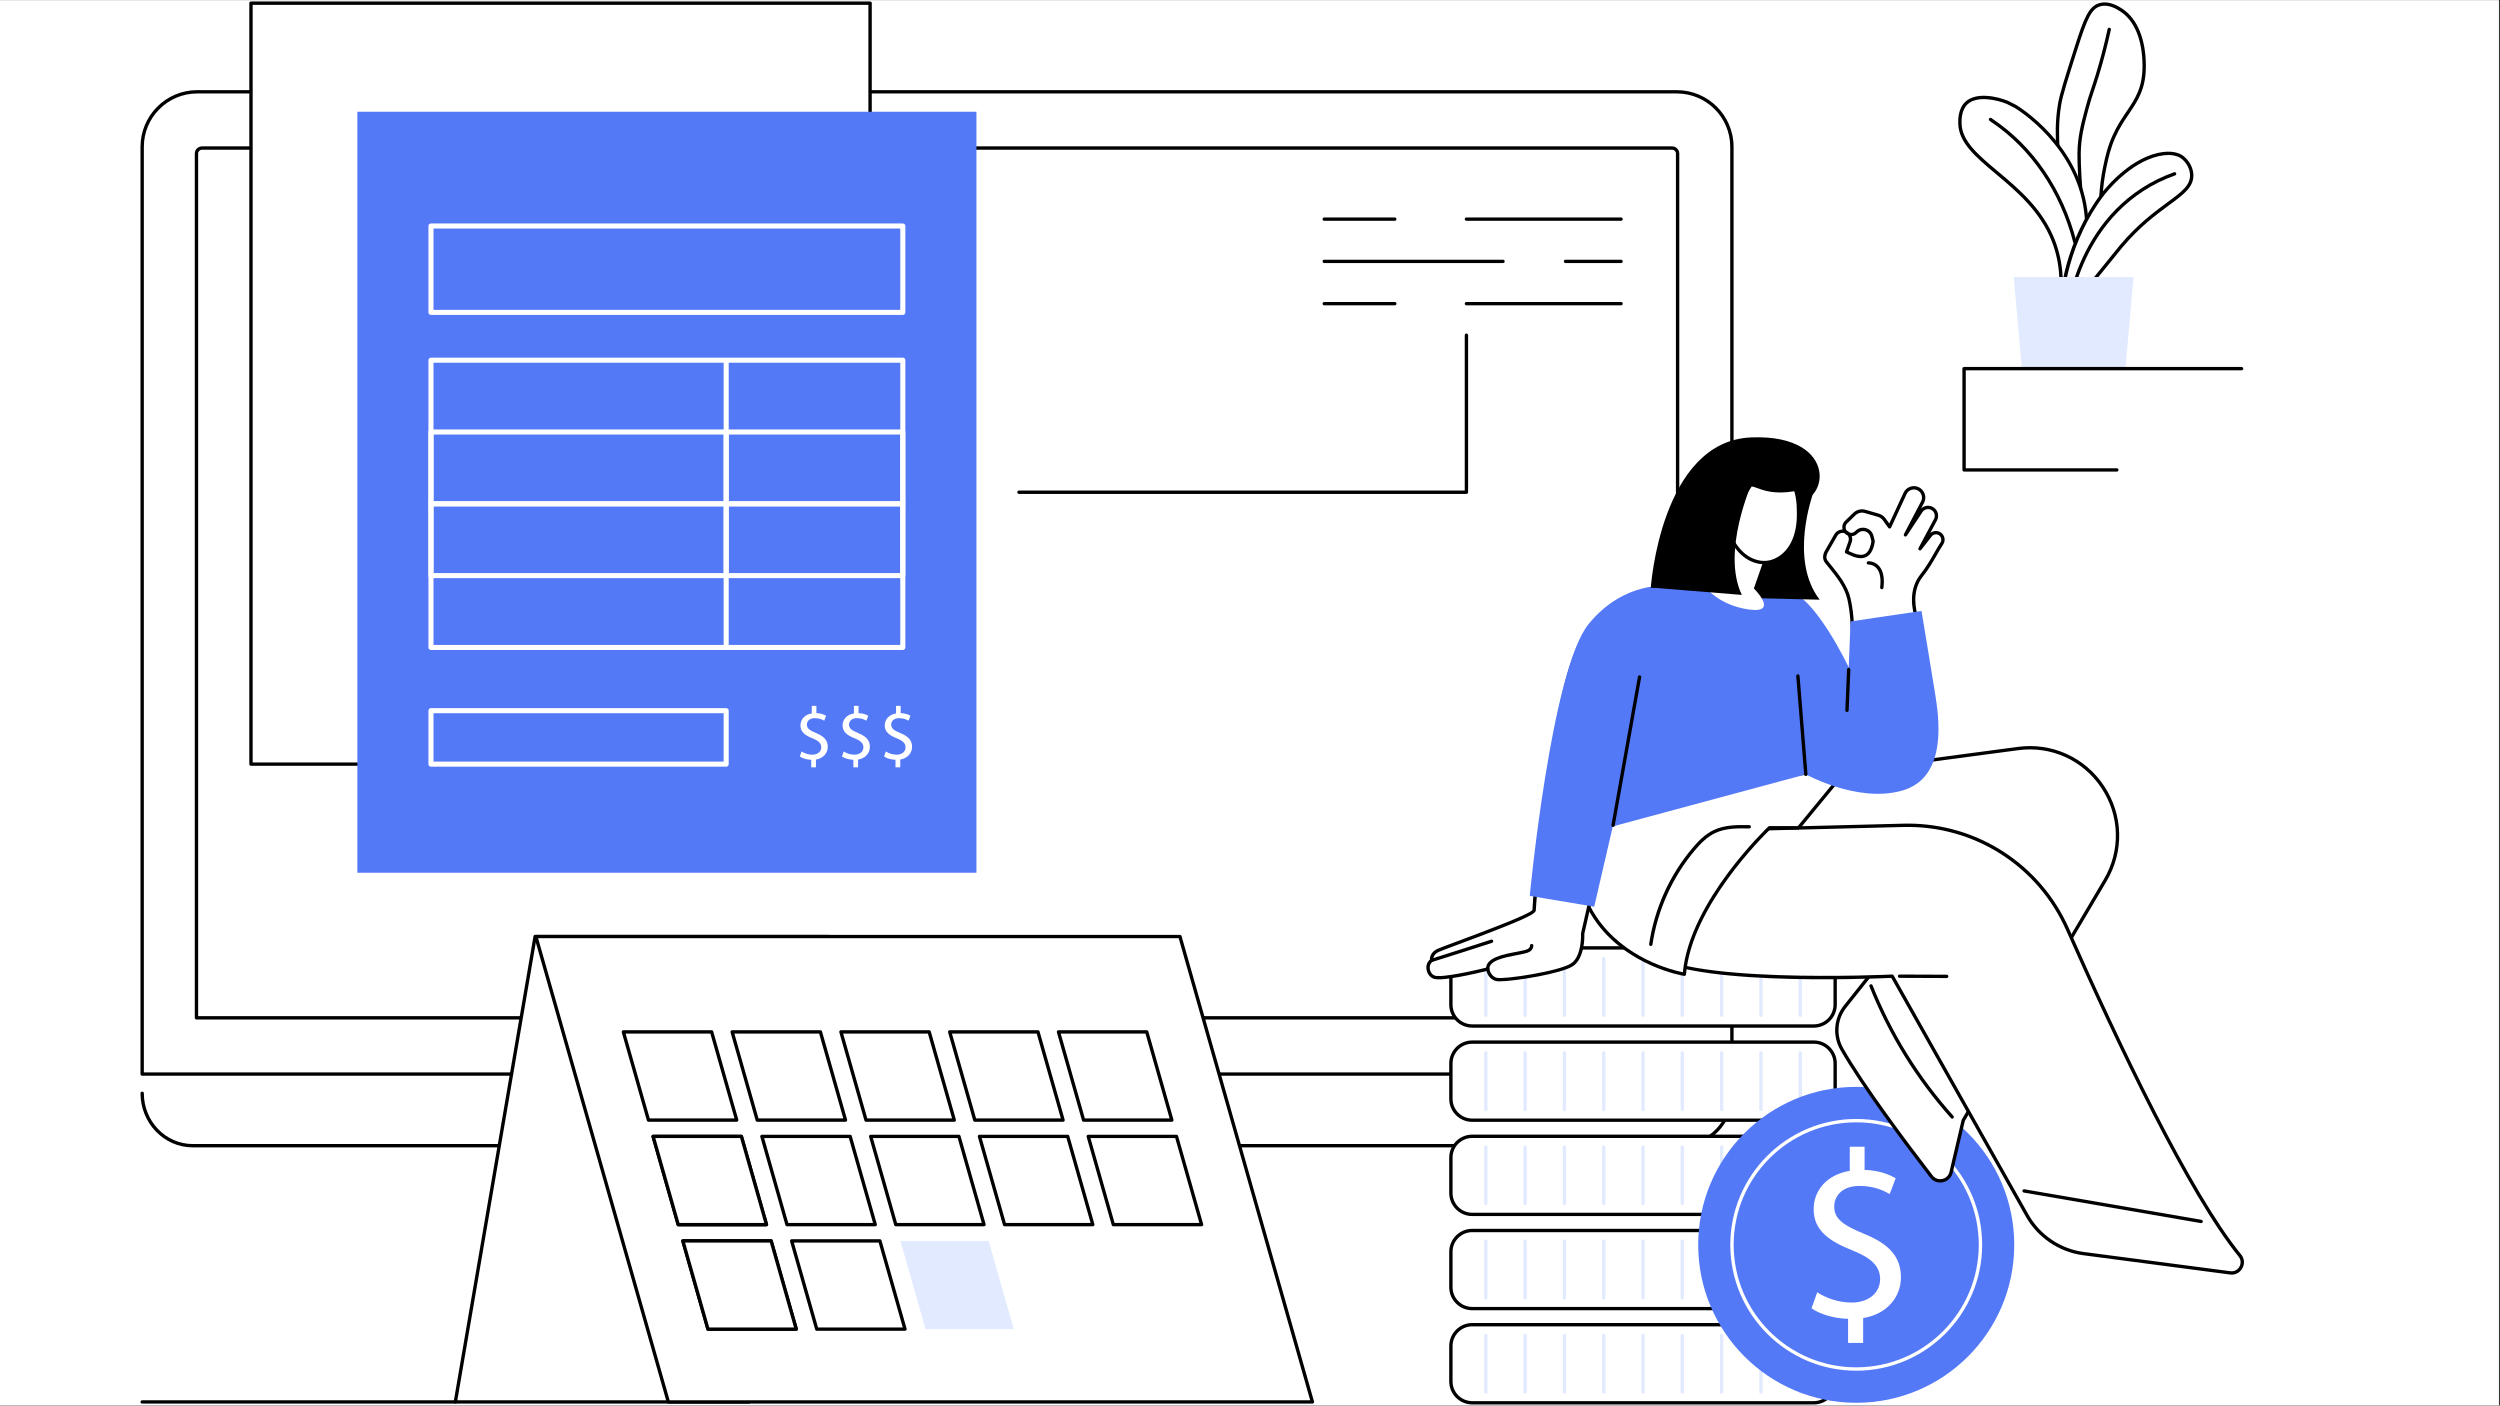<svg xmlns="http://www.w3.org/2000/svg" xmlns:xlink="http://www.w3.org/1999/xlink" width="1366" zoomAndPan="magnify" viewBox="0 0 1024.5 576" height="768" preserveAspectRatio="xMidYMid meet" version="1.0"><rect x="0" y="0" width="1024.5" height="576" fill="#333333" stroke="none"/><defs><clipPath id="011b1f20f6"><path d="M 0 0.141 L 1024 0.141 L 1024 575.859 L 0 575.859 Z M 0 0.141 " clip-rule="nonzero"/></clipPath><clipPath id="963e198618"><path d="M 57.57 36 L 711 36 L 711 441 L 57.57 441 Z M 57.57 36 " clip-rule="nonzero"/></clipPath><clipPath id="bbb0e43b84"><path d="M 57.57 447 L 711 447 L 711 471 L 57.57 471 Z M 57.57 447 " clip-rule="nonzero"/></clipPath><clipPath id="9f58c804ca"><path d="M 102 0.141 L 358 0.141 L 358 314 L 102 314 Z M 102 0.141 " clip-rule="nonzero"/></clipPath><clipPath id="b8a7fc5dea"><path d="M 593 542 L 753 542 L 753 575.859 L 593 575.859 Z M 593 542 " clip-rule="nonzero"/></clipPath><clipPath id="852cedcc03"><path d="M 185 383 L 341 383 L 341 575.859 L 185 575.859 Z M 185 383 " clip-rule="nonzero"/></clipPath><clipPath id="e209cf5c7a"><path d="M 218 383 L 539 383 L 539 575.859 L 218 575.859 Z M 218 383 " clip-rule="nonzero"/></clipPath><clipPath id="5fc915ab87"><path d="M 57.57 573 L 188 573 L 188 575.859 L 57.57 575.859 Z M 57.57 573 " clip-rule="nonzero"/></clipPath><clipPath id="7181611178"><path d="M 842 0.141 L 880 0.141 L 880 103 L 842 103 Z M 842 0.141 " clip-rule="nonzero"/></clipPath></defs><g clip-path="url(#011b1f20f6)"><path fill="#ffffff" d="M 0 0.141 L 1024 0.141 L 1024 575.859 L 0 575.859 Z M 0 0.141 " fill-opacity="1" fill-rule="nonzero"/><path fill="#ffffff" d="M 0 0.141 L 1024 0.141 L 1024 575.859 L 0 575.859 Z M 0 0.141 " fill-opacity="1" fill-rule="nonzero"/></g><path fill="#ffffff" d="M 700.902 432.961 C 699.945 432.578 64.051 435.867 64.051 435.867 C 63.277 436.641 58.262 440.156 58.262 440.156 L 58.262 448.031 C 58.262 459.895 67.543 469.512 78.996 469.512 L 689 469.512 C 700.449 469.512 709.73 459.895 709.73 448.031 L 709.73 440.156 C 709.73 440.156 701.859 433.348 700.902 432.961 " fill-opacity="1" fill-rule="nonzero"/><path fill="#ffffff" d="M 709.734 440.156 L 58.262 440.156 L 58.262 60.164 C 58.262 47.715 68.359 37.621 80.816 37.621 L 687.18 37.621 C 699.637 37.621 709.734 47.715 709.734 60.164 L 709.734 440.156 " fill-opacity="1" fill-rule="nonzero"/><g clip-path="url(#963e198618)"><path fill="#000000" d="M 58.953 439.469 L 709.043 439.469 L 709.043 60.164 C 709.043 48.117 699.234 38.312 687.18 38.312 L 80.816 38.312 C 68.762 38.312 58.953 48.117 58.953 60.164 Z M 709.734 440.848 L 58.262 440.848 C 57.879 440.848 57.57 440.539 57.57 440.156 L 57.57 60.164 C 57.57 47.352 67.996 36.93 80.816 36.93 L 687.18 36.93 C 699.996 36.93 710.426 47.352 710.426 60.164 L 710.426 440.156 C 710.426 440.539 710.117 440.848 709.734 440.848 " fill-opacity="1" fill-rule="nonzero"/></g><path fill="#000000" d="M 81.203 416.414 L 686.789 416.414 L 686.789 62.926 C 686.789 62.062 686.09 61.363 685.227 61.363 L 82.77 61.363 C 81.906 61.363 81.203 62.062 81.203 62.926 Z M 687.48 417.797 L 80.512 417.797 C 80.129 417.797 79.82 417.488 79.82 417.105 L 79.82 62.926 C 79.82 61.301 81.145 59.98 82.77 59.98 L 685.227 59.98 C 686.852 59.98 688.172 61.301 688.172 62.926 L 688.172 417.105 C 688.172 417.488 687.867 417.797 687.48 417.797 " fill-opacity="1" fill-rule="nonzero"/><g clip-path="url(#bbb0e43b84)"><path fill="#000000" d="M 689 470.203 L 78.996 470.203 C 67.18 470.203 57.57 460.254 57.57 448.031 C 57.57 447.648 57.879 447.34 58.262 447.34 C 58.641 447.34 58.953 447.648 58.953 448.031 C 58.953 459.492 67.941 468.82 78.996 468.82 L 689 468.82 C 700.051 468.82 709.043 459.492 709.043 448.031 C 709.043 447.648 709.352 447.34 709.734 447.34 C 710.117 447.34 710.426 447.648 710.426 448.031 C 710.426 460.254 700.812 470.203 689 470.203 " fill-opacity="1" fill-rule="nonzero"/></g><path fill="#ffffff" d="M 483.797 534.723 L 284.199 534.723 C 273.641 534.723 265.082 526.168 265.082 515.613 L 265.082 469.512 L 502.914 469.512 L 502.914 515.613 C 502.914 526.168 494.355 534.723 483.797 534.723 " fill-opacity="1" fill-rule="nonzero"/><path fill="#000000" d="M 265.773 470.203 L 265.773 515.613 C 265.773 525.77 274.039 534.031 284.199 534.031 L 483.793 534.031 C 493.957 534.031 502.223 525.77 502.223 515.613 L 502.223 470.203 Z M 483.793 535.414 L 284.199 535.414 C 273.277 535.414 264.391 526.531 264.391 515.613 L 264.391 469.512 C 264.391 469.129 264.699 468.82 265.082 468.82 L 502.914 468.82 C 503.293 468.82 503.605 469.129 503.605 469.512 L 503.605 515.613 C 503.605 526.531 494.719 535.414 483.793 535.414 " fill-opacity="1" fill-rule="nonzero"/><path fill="#000000" d="M 494.055 485.52 L 273.941 485.52 C 273.559 485.52 273.25 485.211 273.25 484.828 C 273.25 484.449 273.559 484.137 273.941 484.137 L 494.055 484.137 C 494.434 484.137 494.746 484.449 494.746 484.828 C 494.746 485.211 494.434 485.52 494.055 485.52 " fill-opacity="1" fill-rule="nonzero"/><path fill="#ffffff" d="M 356.559 313.145 L 102.855 313.145 L 102.855 1.293 L 356.559 1.293 L 356.559 313.145 " fill-opacity="1" fill-rule="nonzero"/><g clip-path="url(#9f58c804ca)"><path fill="#000000" d="M 103.547 312.453 L 355.867 312.453 L 355.867 1.984 L 103.547 1.984 Z M 356.559 313.836 L 102.855 313.836 C 102.473 313.836 102.164 313.523 102.164 313.145 L 102.164 1.293 C 102.164 0.91 102.473 0.602 102.855 0.602 L 356.559 0.602 C 356.941 0.602 357.254 0.91 357.254 1.293 L 357.254 313.145 C 357.254 313.523 356.941 313.836 356.559 313.836 " fill-opacity="1" fill-rule="nonzero"/></g><path fill="#5479f7" d="M 400.145 357.645 L 146.441 357.645 L 146.441 45.793 L 400.145 45.793 L 400.145 357.645 " fill-opacity="1" fill-rule="nonzero"/><path fill="#ffffff" d="M 177.648 126.988 L 368.938 126.988 L 368.938 93.656 L 177.648 93.656 Z M 369.973 129.062 L 176.609 129.062 C 176.039 129.062 175.574 128.598 175.574 128.027 L 175.574 92.617 C 175.574 92.043 176.039 91.582 176.609 91.582 L 369.973 91.582 C 370.547 91.582 371.012 92.043 371.012 92.617 L 371.012 128.027 C 371.012 128.598 370.547 129.062 369.973 129.062 " fill-opacity="1" fill-rule="nonzero"/><path fill="#ffffff" d="M 177.648 205.426 L 368.938 205.426 L 368.938 148.641 L 177.648 148.641 Z M 369.973 207.5 L 176.609 207.5 C 176.039 207.5 175.574 207.035 175.574 206.465 L 175.574 147.602 C 175.574 147.031 176.039 146.566 176.609 146.566 L 369.973 146.566 C 370.547 146.566 371.012 147.031 371.012 147.602 L 371.012 206.465 C 371.012 207.035 370.547 207.5 369.973 207.5 " fill-opacity="1" fill-rule="nonzero"/><path fill="#ffffff" d="M 297.586 206.27 C 297.012 206.27 296.551 205.805 296.551 205.23 L 296.551 148.832 C 296.551 148.262 297.012 147.797 297.586 147.797 C 298.16 147.797 298.621 148.262 298.621 148.832 L 298.621 205.23 C 298.621 205.805 298.16 206.27 297.586 206.27 " fill-opacity="1" fill-rule="nonzero"/><path fill="#ffffff" d="M 177.648 234.855 L 368.938 234.855 L 368.938 178.07 L 177.648 178.07 Z M 369.973 236.93 L 176.609 236.93 C 176.039 236.93 175.574 236.465 175.574 235.895 L 175.574 177.031 C 175.574 176.461 176.039 175.996 176.609 175.996 L 369.973 175.996 C 370.547 175.996 371.012 176.461 371.012 177.031 L 371.012 235.895 C 371.012 236.465 370.547 236.93 369.973 236.93 " fill-opacity="1" fill-rule="nonzero"/><path fill="#ffffff" d="M 297.586 235.699 C 297.012 235.699 296.551 235.234 296.551 234.66 L 296.551 178.262 C 296.551 177.691 297.012 177.227 297.586 177.227 C 298.16 177.227 298.621 177.691 298.621 178.262 L 298.621 234.66 C 298.621 235.234 298.16 235.699 297.586 235.699 " fill-opacity="1" fill-rule="nonzero"/><path fill="#ffffff" d="M 177.648 264.289 L 368.938 264.289 L 368.938 207.5 L 177.648 207.5 Z M 369.973 266.359 L 176.609 266.359 C 176.039 266.359 175.574 265.898 175.574 265.324 L 175.574 206.465 C 175.574 205.887 176.039 205.426 176.609 205.426 L 369.973 205.426 C 370.547 205.426 371.012 205.887 371.012 206.465 L 371.012 265.324 C 371.012 265.898 370.547 266.359 369.973 266.359 " fill-opacity="1" fill-rule="nonzero"/><path fill="#ffffff" d="M 297.586 265.129 C 297.012 265.129 296.551 264.664 296.551 264.09 L 296.551 207.695 C 296.551 207.121 297.012 206.66 297.586 206.66 C 298.16 206.66 298.621 207.121 298.621 207.695 L 298.621 264.09 C 298.621 264.664 298.16 265.129 297.586 265.129 " fill-opacity="1" fill-rule="nonzero"/><path fill="#ffffff" d="M 177.648 312.105 L 296.551 312.105 L 296.551 292.258 L 177.648 292.258 Z M 297.586 314.18 L 176.609 314.18 C 176.039 314.18 175.574 313.715 175.574 313.145 L 175.574 291.223 C 175.574 290.648 176.039 290.188 176.609 290.188 L 297.586 290.188 C 298.16 290.188 298.621 290.648 298.621 291.223 L 298.621 313.145 C 298.621 313.715 298.16 314.18 297.586 314.18 " fill-opacity="1" fill-rule="nonzero"/><path fill="#ffffff" d="M 366.98 314.457 L 366.98 311.355 C 365.207 311.324 363.367 310.773 362.293 310.004 L 363.027 307.949 C 364.133 308.688 365.727 309.27 367.445 309.27 C 369.621 309.27 371.094 308.012 371.094 306.262 C 371.094 304.578 369.895 303.535 367.629 302.613 C 364.5 301.383 362.57 299.973 362.57 297.301 C 362.57 294.754 364.379 292.824 367.199 292.363 L 367.199 289.262 L 369.102 289.262 L 369.102 292.242 C 370.941 292.301 372.195 292.793 373.086 293.312 L 372.32 295.34 C 371.676 294.973 370.418 294.297 368.457 294.297 C 366.098 294.297 365.207 295.707 365.207 296.938 C 365.207 298.531 366.34 299.328 369.008 300.434 C 372.164 301.723 373.762 303.316 373.762 306.051 C 373.762 308.473 372.074 310.742 368.918 311.266 L 368.918 314.457 L 366.98 314.457 " fill-opacity="1" fill-rule="nonzero"/><path fill="#ffffff" d="M 349.711 314.457 L 349.711 311.355 C 347.938 311.324 346.094 310.773 345.023 310.004 L 345.758 307.949 C 346.859 308.688 348.453 309.27 350.172 309.27 C 352.348 309.27 353.82 308.012 353.82 306.262 C 353.82 304.578 352.625 303.535 350.355 302.613 C 347.23 301.383 345.297 299.973 345.297 297.301 C 345.297 294.754 347.105 292.824 349.93 292.363 L 349.93 289.262 L 351.828 289.262 L 351.828 292.242 C 353.668 292.301 354.926 292.793 355.816 293.312 L 355.047 295.34 C 354.402 294.973 353.148 294.297 351.188 294.297 C 348.824 294.297 347.938 295.707 347.938 296.938 C 347.938 298.531 349.066 299.328 351.734 300.434 C 354.895 301.723 356.488 303.316 356.488 306.051 C 356.488 308.473 354.805 310.742 351.645 311.266 L 351.645 314.457 L 349.711 314.457 " fill-opacity="1" fill-rule="nonzero"/><path fill="#ffffff" d="M 332.441 314.457 L 332.441 311.355 C 330.66 311.324 328.824 310.773 327.75 310.004 L 328.484 307.949 C 329.59 308.688 331.184 309.27 332.898 309.27 C 335.078 309.27 336.551 308.012 336.551 306.262 C 336.551 304.578 335.355 303.535 333.086 302.613 C 329.957 301.383 328.023 299.973 328.023 297.301 C 328.023 294.754 329.836 292.824 332.656 292.363 L 332.656 289.262 L 334.555 289.262 L 334.555 292.242 C 336.395 292.301 337.652 292.793 338.543 293.312 L 337.773 295.34 C 337.133 294.973 335.875 294.297 333.91 294.297 C 331.551 294.297 330.66 295.707 330.66 296.938 C 330.66 298.531 331.797 299.328 334.465 300.434 C 337.625 301.723 339.215 303.316 339.215 306.051 C 339.215 308.473 337.531 310.742 334.375 311.266 L 334.375 314.457 L 332.441 314.457 " fill-opacity="1" fill-rule="nonzero"/><path fill="#000000" d="M 664.316 125.129 L 600.941 125.129 C 600.559 125.129 600.25 124.82 600.25 124.438 C 600.25 124.059 600.559 123.75 600.941 123.75 L 664.316 123.75 C 664.699 123.75 665.004 124.059 665.004 124.438 C 665.004 124.82 664.699 125.129 664.316 125.129 " fill-opacity="1" fill-rule="nonzero"/><path fill="#000000" d="M 571.578 125.129 L 542.672 125.129 C 542.289 125.129 541.98 124.82 541.98 124.438 C 541.98 124.059 542.289 123.75 542.672 123.75 L 571.578 123.75 C 571.965 123.75 572.27 124.059 572.27 124.438 C 572.27 124.82 571.965 125.129 571.578 125.129 " fill-opacity="1" fill-rule="nonzero"/><path fill="#000000" d="M 664.316 107.809 L 641.555 107.809 C 641.168 107.809 640.863 107.5 640.863 107.117 C 640.863 106.734 641.168 106.43 641.555 106.43 L 664.316 106.43 C 664.699 106.43 665.004 106.734 665.004 107.117 C 665.004 107.5 664.699 107.809 664.316 107.809 " fill-opacity="1" fill-rule="nonzero"/><path fill="#000000" d="M 615.934 107.809 L 542.672 107.809 C 542.289 107.809 541.98 107.5 541.98 107.117 C 541.98 106.734 542.289 106.43 542.672 106.43 L 615.934 106.43 C 616.316 106.43 616.625 106.734 616.625 107.117 C 616.625 107.5 616.316 107.809 615.934 107.809 " fill-opacity="1" fill-rule="nonzero"/><path fill="#000000" d="M 664.316 90.492 L 600.941 90.492 C 600.559 90.492 600.25 90.18 600.25 89.797 C 600.25 89.414 600.559 89.109 600.941 89.109 L 664.316 89.109 C 664.699 89.109 665.004 89.414 665.004 89.797 C 665.004 90.18 664.699 90.492 664.316 90.492 " fill-opacity="1" fill-rule="nonzero"/><path fill="#000000" d="M 571.578 90.492 L 542.672 90.492 C 542.289 90.492 541.98 90.18 541.98 89.797 C 541.98 89.414 542.289 89.109 542.672 89.109 L 571.578 89.109 C 571.965 89.109 572.27 89.414 572.27 89.797 C 572.27 90.18 571.965 90.492 571.578 90.492 " fill-opacity="1" fill-rule="nonzero"/><path fill="#000000" d="M 600.941 202.41 L 417.578 202.41 C 417.195 202.41 416.887 202.102 416.887 201.719 C 416.887 201.336 417.195 201.027 417.578 201.027 L 600.25 201.027 L 600.25 137.355 C 600.25 136.977 600.559 136.664 600.941 136.664 C 601.32 136.664 601.633 136.977 601.633 137.355 L 601.633 201.719 C 601.633 202.102 601.32 202.41 600.941 202.41 " fill-opacity="1" fill-rule="nonzero"/><path fill="#ffffff" d="M 743.297 420.461 L 603.324 420.461 C 598.488 420.461 594.574 416.543 594.574 411.711 L 594.574 397.199 C 594.574 392.367 598.488 388.449 603.324 388.449 L 743.297 388.449 C 748.129 388.449 752.047 392.367 752.047 397.199 L 752.047 411.711 C 752.047 416.543 748.129 420.461 743.297 420.461 " fill-opacity="1" fill-rule="nonzero"/><path fill="#000000" d="M 603.324 389.141 C 598.879 389.141 595.266 392.758 595.266 397.199 L 595.266 411.711 C 595.266 416.152 598.879 419.77 603.324 419.77 L 743.297 419.77 C 747.742 419.77 751.355 416.152 751.355 411.711 L 751.355 397.199 C 751.355 392.758 747.742 389.141 743.297 389.141 Z M 743.297 421.152 L 603.324 421.152 C 598.117 421.152 593.883 416.918 593.883 411.711 L 593.883 397.199 C 593.883 391.992 598.117 387.758 603.324 387.758 L 743.297 387.758 C 748.504 387.758 752.738 391.992 752.738 397.199 L 752.738 411.711 C 752.738 416.918 748.504 421.152 743.297 421.152 " fill-opacity="1" fill-rule="nonzero"/><path fill="#e2eaff" d="M 608.891 416.746 C 608.508 416.746 608.199 416.438 608.199 416.059 L 608.199 392.855 C 608.199 392.477 608.508 392.164 608.891 392.164 C 609.27 392.164 609.582 392.477 609.582 392.855 L 609.582 416.059 C 609.582 416.438 609.27 416.746 608.891 416.746 " fill-opacity="1" fill-rule="nonzero"/><path fill="#e2eaff" d="M 624.996 416.746 C 624.613 416.746 624.305 416.438 624.305 416.059 L 624.305 392.855 C 624.305 392.477 624.613 392.164 624.996 392.164 C 625.375 392.164 625.688 392.477 625.688 392.855 L 625.688 416.059 C 625.688 416.438 625.375 416.746 624.996 416.746 " fill-opacity="1" fill-rule="nonzero"/><path fill="#e2eaff" d="M 641.102 416.746 C 640.719 416.746 640.41 416.438 640.41 416.059 L 640.41 392.855 C 640.41 392.477 640.719 392.164 641.102 392.164 C 641.484 392.164 641.793 392.477 641.793 392.855 L 641.793 416.059 C 641.793 416.438 641.484 416.746 641.102 416.746 " fill-opacity="1" fill-rule="nonzero"/><path fill="#e2eaff" d="M 657.207 416.746 C 656.82 416.746 656.512 416.438 656.512 416.059 L 656.512 392.855 C 656.512 392.477 656.82 392.164 657.207 392.164 C 657.586 392.164 657.898 392.477 657.898 392.855 L 657.898 416.059 C 657.898 416.438 657.586 416.746 657.207 416.746 " fill-opacity="1" fill-rule="nonzero"/><path fill="#e2eaff" d="M 673.309 416.746 C 672.926 416.746 672.617 416.438 672.617 416.059 L 672.617 392.855 C 672.617 392.477 672.926 392.164 673.309 392.164 C 673.691 392.164 674 392.477 674 392.855 L 674 416.059 C 674 416.438 673.691 416.746 673.309 416.746 " fill-opacity="1" fill-rule="nonzero"/><path fill="#e2eaff" d="M 689.414 416.746 C 689.031 416.746 688.723 416.438 688.723 416.059 L 688.723 392.855 C 688.723 392.477 689.031 392.164 689.414 392.164 C 689.797 392.164 690.105 392.477 690.105 392.855 L 690.105 416.059 C 690.105 416.438 689.797 416.746 689.414 416.746 " fill-opacity="1" fill-rule="nonzero"/><path fill="#e2eaff" d="M 705.52 416.746 C 705.137 416.746 704.828 416.438 704.828 416.059 L 704.828 392.855 C 704.828 392.477 705.137 392.164 705.52 392.164 C 705.902 392.164 706.211 392.477 706.211 392.855 L 706.211 416.059 C 706.211 416.438 705.902 416.746 705.52 416.746 " fill-opacity="1" fill-rule="nonzero"/><path fill="#e2eaff" d="M 721.625 416.746 C 721.242 416.746 720.934 416.438 720.934 416.059 L 720.934 392.855 C 720.934 392.477 721.242 392.164 721.625 392.164 C 722.008 392.164 722.316 392.477 722.316 392.855 L 722.316 416.059 C 722.316 416.438 722.008 416.746 721.625 416.746 " fill-opacity="1" fill-rule="nonzero"/><path fill="#e2eaff" d="M 737.73 416.746 C 737.348 416.746 737.039 416.438 737.039 416.059 L 737.039 392.855 C 737.039 392.477 737.348 392.164 737.73 392.164 C 738.113 392.164 738.422 392.477 738.422 392.855 L 738.422 416.059 C 738.422 416.438 738.113 416.746 737.73 416.746 " fill-opacity="1" fill-rule="nonzero"/><path fill="#ffffff" d="M 743.297 459.062 L 603.324 459.062 C 598.488 459.062 594.574 455.145 594.574 450.312 L 594.574 435.801 C 594.574 430.969 598.488 427.051 603.324 427.051 L 743.297 427.051 C 748.129 427.051 752.047 430.969 752.047 435.801 L 752.047 450.312 C 752.047 455.145 748.129 459.062 743.297 459.062 " fill-opacity="1" fill-rule="nonzero"/><path fill="#000000" d="M 603.324 427.742 C 598.879 427.742 595.266 431.355 595.266 435.801 L 595.266 450.312 C 595.266 454.754 598.879 458.371 603.324 458.371 L 743.297 458.371 C 747.742 458.371 751.355 454.754 751.355 450.312 L 751.355 435.801 C 751.355 431.355 747.742 427.742 743.297 427.742 Z M 743.297 459.754 L 603.324 459.754 C 598.117 459.754 593.883 455.52 593.883 450.312 L 593.883 435.801 C 593.883 430.594 598.117 426.359 603.324 426.359 L 743.297 426.359 C 748.504 426.359 752.738 430.594 752.738 435.801 L 752.738 450.312 C 752.738 455.52 748.504 459.754 743.297 459.754 " fill-opacity="1" fill-rule="nonzero"/><path fill="#e2eaff" d="M 608.891 455.348 C 608.508 455.348 608.199 455.043 608.199 454.656 L 608.199 431.457 C 608.199 431.074 608.508 430.762 608.891 430.762 C 609.27 430.762 609.582 431.074 609.582 431.457 L 609.582 454.656 C 609.582 455.043 609.27 455.348 608.891 455.348 " fill-opacity="1" fill-rule="nonzero"/><path fill="#e2eaff" d="M 624.996 455.348 C 624.613 455.348 624.305 455.043 624.305 454.656 L 624.305 431.457 C 624.305 431.074 624.613 430.762 624.996 430.762 C 625.375 430.762 625.688 431.074 625.688 431.457 L 625.688 454.656 C 625.688 455.043 625.375 455.348 624.996 455.348 " fill-opacity="1" fill-rule="nonzero"/><path fill="#e2eaff" d="M 641.102 455.348 C 640.719 455.348 640.41 455.043 640.41 454.656 L 640.41 431.457 C 640.41 431.074 640.719 430.762 641.102 430.762 C 641.484 430.762 641.793 431.074 641.793 431.457 L 641.793 454.656 C 641.793 455.043 641.484 455.348 641.102 455.348 " fill-opacity="1" fill-rule="nonzero"/><path fill="#e2eaff" d="M 657.207 455.348 C 656.82 455.348 656.512 455.043 656.512 454.656 L 656.512 431.457 C 656.512 431.074 656.82 430.762 657.207 430.762 C 657.586 430.762 657.898 431.074 657.898 431.457 L 657.898 454.656 C 657.898 455.043 657.586 455.348 657.207 455.348 " fill-opacity="1" fill-rule="nonzero"/><path fill="#e2eaff" d="M 673.309 455.348 C 672.926 455.348 672.617 455.043 672.617 454.656 L 672.617 431.457 C 672.617 431.074 672.926 430.762 673.309 430.762 C 673.691 430.762 674 431.074 674 431.457 L 674 454.656 C 674 455.043 673.691 455.348 673.309 455.348 " fill-opacity="1" fill-rule="nonzero"/><path fill="#e2eaff" d="M 689.414 455.348 C 689.031 455.348 688.723 455.043 688.723 454.656 L 688.723 431.457 C 688.723 431.074 689.031 430.762 689.414 430.762 C 689.797 430.762 690.105 431.074 690.105 431.457 L 690.105 454.656 C 690.105 455.043 689.797 455.348 689.414 455.348 " fill-opacity="1" fill-rule="nonzero"/><path fill="#e2eaff" d="M 705.52 455.348 C 705.137 455.348 704.828 455.043 704.828 454.656 L 704.828 431.457 C 704.828 431.074 705.137 430.762 705.52 430.762 C 705.902 430.762 706.211 431.074 706.211 431.457 L 706.211 454.656 C 706.211 455.043 705.902 455.348 705.52 455.348 " fill-opacity="1" fill-rule="nonzero"/><path fill="#e2eaff" d="M 721.625 455.348 C 721.242 455.348 720.934 455.043 720.934 454.656 L 720.934 431.457 C 720.934 431.074 721.242 430.762 721.625 430.762 C 722.008 430.762 722.316 431.074 722.316 431.457 L 722.316 454.656 C 722.316 455.043 722.008 455.348 721.625 455.348 " fill-opacity="1" fill-rule="nonzero"/><path fill="#e2eaff" d="M 737.73 455.348 C 737.348 455.348 737.039 455.043 737.039 454.656 L 737.039 431.457 C 737.039 431.074 737.348 430.762 737.73 430.762 C 738.113 430.762 738.422 431.074 738.422 431.457 L 738.422 454.656 C 738.422 455.043 738.113 455.348 737.73 455.348 " fill-opacity="1" fill-rule="nonzero"/><path fill="#ffffff" d="M 743.297 497.66 L 603.324 497.66 C 598.488 497.66 594.574 493.746 594.574 488.914 L 594.574 474.398 C 594.574 469.566 598.488 465.652 603.324 465.652 L 743.297 465.652 C 748.129 465.652 752.047 469.566 752.047 474.398 L 752.047 488.914 C 752.047 493.746 748.129 497.66 743.297 497.66 " fill-opacity="1" fill-rule="nonzero"/><path fill="#000000" d="M 603.324 466.344 C 598.879 466.344 595.266 469.957 595.266 474.398 L 595.266 488.914 C 595.266 493.359 598.879 496.973 603.324 496.973 L 743.297 496.973 C 747.742 496.973 751.355 493.359 751.355 488.914 L 751.355 474.398 C 751.355 469.957 747.742 466.344 743.297 466.344 Z M 743.297 498.355 L 603.324 498.355 C 598.117 498.355 593.883 494.117 593.883 488.914 L 593.883 474.398 C 593.883 469.195 598.117 464.957 603.324 464.957 L 743.297 464.957 C 748.504 464.957 752.738 469.195 752.738 474.398 L 752.738 488.914 C 752.738 494.117 748.504 498.355 743.297 498.355 " fill-opacity="1" fill-rule="nonzero"/><path fill="#e2eaff" d="M 608.891 493.949 C 608.508 493.949 608.199 493.641 608.199 493.258 L 608.199 470.055 C 608.199 469.676 608.508 469.363 608.891 469.363 C 609.27 469.363 609.582 469.676 609.582 470.055 L 609.582 493.258 C 609.582 493.641 609.27 493.949 608.891 493.949 " fill-opacity="1" fill-rule="nonzero"/><path fill="#e2eaff" d="M 624.996 493.949 C 624.613 493.949 624.305 493.641 624.305 493.258 L 624.305 470.055 C 624.305 469.676 624.613 469.363 624.996 469.363 C 625.375 469.363 625.688 469.676 625.688 470.055 L 625.688 493.258 C 625.688 493.641 625.375 493.949 624.996 493.949 " fill-opacity="1" fill-rule="nonzero"/><path fill="#e2eaff" d="M 641.102 493.949 C 640.719 493.949 640.41 493.641 640.41 493.258 L 640.41 470.055 C 640.41 469.676 640.719 469.363 641.102 469.363 C 641.484 469.363 641.793 469.676 641.793 470.055 L 641.793 493.258 C 641.793 493.641 641.484 493.949 641.102 493.949 " fill-opacity="1" fill-rule="nonzero"/><path fill="#e2eaff" d="M 657.207 493.949 C 656.82 493.949 656.512 493.641 656.512 493.258 L 656.512 470.055 C 656.512 469.676 656.82 469.363 657.207 469.363 C 657.586 469.363 657.898 469.676 657.898 470.055 L 657.898 493.258 C 657.898 493.641 657.586 493.949 657.207 493.949 " fill-opacity="1" fill-rule="nonzero"/><path fill="#e2eaff" d="M 673.309 493.949 C 672.926 493.949 672.617 493.641 672.617 493.258 L 672.617 470.055 C 672.617 469.676 672.926 469.363 673.309 469.363 C 673.691 469.363 674 469.676 674 470.055 L 674 493.258 C 674 493.641 673.691 493.949 673.309 493.949 " fill-opacity="1" fill-rule="nonzero"/><path fill="#e2eaff" d="M 689.414 493.949 C 689.031 493.949 688.723 493.641 688.723 493.258 L 688.723 470.055 C 688.723 469.676 689.031 469.363 689.414 469.363 C 689.797 469.363 690.105 469.676 690.105 470.055 L 690.105 493.258 C 690.105 493.641 689.797 493.949 689.414 493.949 " fill-opacity="1" fill-rule="nonzero"/><path fill="#e2eaff" d="M 705.52 493.949 C 705.137 493.949 704.828 493.641 704.828 493.258 L 704.828 470.055 C 704.828 469.676 705.137 469.363 705.52 469.363 C 705.902 469.363 706.211 469.676 706.211 470.055 L 706.211 493.258 C 706.211 493.641 705.902 493.949 705.52 493.949 " fill-opacity="1" fill-rule="nonzero"/><path fill="#e2eaff" d="M 721.625 493.949 C 721.242 493.949 720.934 493.641 720.934 493.258 L 720.934 470.055 C 720.934 469.676 721.242 469.363 721.625 469.363 C 722.008 469.363 722.316 469.676 722.316 470.055 L 722.316 493.258 C 722.316 493.641 722.008 493.949 721.625 493.949 " fill-opacity="1" fill-rule="nonzero"/><path fill="#e2eaff" d="M 737.73 493.949 C 737.348 493.949 737.039 493.641 737.039 493.258 L 737.039 470.055 C 737.039 469.676 737.348 469.363 737.73 469.363 C 738.113 469.363 738.422 469.676 738.422 470.055 L 738.422 493.258 C 738.422 493.641 738.113 493.949 737.73 493.949 " fill-opacity="1" fill-rule="nonzero"/><path fill="#ffffff" d="M 743.297 536.262 L 603.324 536.262 C 598.488 536.262 594.574 532.344 594.574 527.516 L 594.574 513 C 594.574 508.168 598.488 504.254 603.324 504.254 L 743.297 504.254 C 748.129 504.254 752.047 508.168 752.047 513 L 752.047 527.516 C 752.047 532.344 748.129 536.262 743.297 536.262 " fill-opacity="1" fill-rule="nonzero"/><path fill="#000000" d="M 603.324 504.945 C 598.879 504.945 595.266 508.559 595.266 513 L 595.266 527.516 C 595.266 531.957 598.879 535.57 603.324 535.57 L 743.297 535.57 C 747.742 535.57 751.355 531.957 751.355 527.516 L 751.355 513 C 751.355 508.559 747.742 504.945 743.297 504.945 Z M 743.297 536.953 L 603.324 536.953 C 598.117 536.953 593.883 532.719 593.883 527.516 L 593.883 513 C 593.883 507.793 598.117 503.562 603.324 503.562 L 743.297 503.562 C 748.504 503.562 752.738 507.793 752.738 513 L 752.738 527.516 C 752.738 532.719 748.504 536.953 743.297 536.953 " fill-opacity="1" fill-rule="nonzero"/><path fill="#e2eaff" d="M 608.891 532.551 C 608.508 532.551 608.199 532.242 608.199 531.859 L 608.199 508.656 C 608.199 508.273 608.508 507.965 608.891 507.965 C 609.27 507.965 609.582 508.273 609.582 508.656 L 609.582 531.859 C 609.582 532.242 609.27 532.551 608.891 532.551 " fill-opacity="1" fill-rule="nonzero"/><path fill="#e2eaff" d="M 624.996 532.551 C 624.613 532.551 624.305 532.242 624.305 531.859 L 624.305 508.656 C 624.305 508.273 624.613 507.965 624.996 507.965 C 625.375 507.965 625.688 508.273 625.688 508.656 L 625.688 531.859 C 625.688 532.242 625.375 532.551 624.996 532.551 " fill-opacity="1" fill-rule="nonzero"/><path fill="#e2eaff" d="M 641.102 532.551 C 640.719 532.551 640.41 532.242 640.41 531.859 L 640.41 508.656 C 640.41 508.273 640.719 507.965 641.102 507.965 C 641.484 507.965 641.793 508.273 641.793 508.656 L 641.793 531.859 C 641.793 532.242 641.484 532.551 641.102 532.551 " fill-opacity="1" fill-rule="nonzero"/><path fill="#e2eaff" d="M 657.207 532.551 C 656.82 532.551 656.512 532.242 656.512 531.859 L 656.512 508.656 C 656.512 508.273 656.82 507.965 657.207 507.965 C 657.586 507.965 657.898 508.273 657.898 508.656 L 657.898 531.859 C 657.898 532.242 657.586 532.551 657.207 532.551 " fill-opacity="1" fill-rule="nonzero"/><path fill="#e2eaff" d="M 673.309 532.551 C 672.926 532.551 672.617 532.242 672.617 531.859 L 672.617 508.656 C 672.617 508.273 672.926 507.965 673.309 507.965 C 673.691 507.965 674 508.273 674 508.656 L 674 531.859 C 674 532.242 673.691 532.551 673.309 532.551 " fill-opacity="1" fill-rule="nonzero"/><path fill="#e2eaff" d="M 689.414 532.551 C 689.031 532.551 688.723 532.242 688.723 531.859 L 688.723 508.656 C 688.723 508.273 689.031 507.965 689.414 507.965 C 689.797 507.965 690.105 508.273 690.105 508.656 L 690.105 531.859 C 690.105 532.242 689.797 532.551 689.414 532.551 " fill-opacity="1" fill-rule="nonzero"/><path fill="#e2eaff" d="M 705.52 532.551 C 705.137 532.551 704.828 532.242 704.828 531.859 L 704.828 508.656 C 704.828 508.273 705.137 507.965 705.52 507.965 C 705.902 507.965 706.211 508.273 706.211 508.656 L 706.211 531.859 C 706.211 532.242 705.902 532.551 705.52 532.551 " fill-opacity="1" fill-rule="nonzero"/><path fill="#e2eaff" d="M 721.625 532.551 C 721.242 532.551 720.934 532.242 720.934 531.859 L 720.934 508.656 C 720.934 508.273 721.242 507.965 721.625 507.965 C 722.008 507.965 722.316 508.273 722.316 508.656 L 722.316 531.859 C 722.316 532.242 722.008 532.551 721.625 532.551 " fill-opacity="1" fill-rule="nonzero"/><path fill="#e2eaff" d="M 737.73 532.551 C 737.348 532.551 737.039 532.242 737.039 531.859 L 737.039 508.656 C 737.039 508.273 737.348 507.965 737.73 507.965 C 738.113 507.965 738.422 508.273 738.422 508.656 L 738.422 531.859 C 738.422 532.242 738.113 532.551 737.73 532.551 " fill-opacity="1" fill-rule="nonzero"/><path fill="#ffffff" d="M 743.297 574.863 L 603.324 574.863 C 598.488 574.863 594.574 570.945 594.574 566.117 L 594.574 551.602 C 594.574 546.77 598.488 542.855 603.324 542.855 L 743.297 542.855 C 748.129 542.855 752.047 546.77 752.047 551.602 L 752.047 566.117 C 752.047 570.945 748.129 574.863 743.297 574.863 " fill-opacity="1" fill-rule="nonzero"/><g clip-path="url(#b8a7fc5dea)"><path fill="#000000" d="M 603.324 543.547 C 598.879 543.547 595.266 547.16 595.266 551.602 L 595.266 566.117 C 595.266 570.559 598.879 574.172 603.324 574.172 L 743.297 574.172 C 747.742 574.172 751.355 570.559 751.355 566.117 L 751.355 551.602 C 751.355 547.16 747.742 543.547 743.297 543.547 Z M 743.297 575.555 L 603.324 575.555 C 598.117 575.555 593.883 571.32 593.883 566.117 L 593.883 551.602 C 593.883 546.395 598.117 542.164 603.324 542.164 L 743.297 542.164 C 748.504 542.164 752.738 546.395 752.738 551.602 L 752.738 566.117 C 752.738 571.32 748.504 575.555 743.297 575.555 " fill-opacity="1" fill-rule="nonzero"/></g><path fill="#e2eaff" d="M 608.891 571.148 C 608.508 571.148 608.199 570.84 608.199 570.457 L 608.199 547.254 C 608.199 546.875 608.508 546.566 608.891 546.566 C 609.27 546.566 609.582 546.875 609.582 547.254 L 609.582 570.457 C 609.582 570.84 609.27 571.148 608.891 571.148 " fill-opacity="1" fill-rule="nonzero"/><path fill="#e2eaff" d="M 624.996 571.148 C 624.613 571.148 624.305 570.84 624.305 570.457 L 624.305 547.254 C 624.305 546.875 624.613 546.566 624.996 546.566 C 625.375 546.566 625.688 546.875 625.688 547.254 L 625.688 570.457 C 625.688 570.84 625.375 571.148 624.996 571.148 " fill-opacity="1" fill-rule="nonzero"/><path fill="#e2eaff" d="M 641.102 571.148 C 640.719 571.148 640.41 570.84 640.41 570.457 L 640.41 547.254 C 640.41 546.875 640.719 546.566 641.102 546.566 C 641.484 546.566 641.793 546.875 641.793 547.254 L 641.793 570.457 C 641.793 570.84 641.484 571.148 641.102 571.148 " fill-opacity="1" fill-rule="nonzero"/><path fill="#e2eaff" d="M 657.207 571.148 C 656.82 571.148 656.512 570.84 656.512 570.457 L 656.512 547.254 C 656.512 546.875 656.82 546.566 657.207 546.566 C 657.586 546.566 657.898 546.875 657.898 547.254 L 657.898 570.457 C 657.898 570.84 657.586 571.148 657.207 571.148 " fill-opacity="1" fill-rule="nonzero"/><path fill="#e2eaff" d="M 673.309 571.148 C 672.926 571.148 672.617 570.84 672.617 570.457 L 672.617 547.254 C 672.617 546.875 672.926 546.566 673.309 546.566 C 673.691 546.566 674 546.875 674 547.254 L 674 570.457 C 674 570.84 673.691 571.148 673.309 571.148 " fill-opacity="1" fill-rule="nonzero"/><path fill="#e2eaff" d="M 689.414 571.148 C 689.031 571.148 688.723 570.84 688.723 570.457 L 688.723 547.254 C 688.723 546.875 689.031 546.566 689.414 546.566 C 689.797 546.566 690.105 546.875 690.105 547.254 L 690.105 570.457 C 690.105 570.84 689.797 571.148 689.414 571.148 " fill-opacity="1" fill-rule="nonzero"/><path fill="#e2eaff" d="M 705.52 571.148 C 705.137 571.148 704.828 570.84 704.828 570.457 L 704.828 547.254 C 704.828 546.875 705.137 546.566 705.52 546.566 C 705.902 546.566 706.211 546.875 706.211 547.254 L 706.211 570.457 C 706.211 570.84 705.902 571.148 705.52 571.148 " fill-opacity="1" fill-rule="nonzero"/><path fill="#e2eaff" d="M 721.625 571.148 C 721.242 571.148 720.934 570.84 720.934 570.457 L 720.934 547.254 C 720.934 546.875 721.242 546.566 721.625 546.566 C 722.008 546.566 722.316 546.875 722.316 547.254 L 722.316 570.457 C 722.316 570.84 722.008 571.148 721.625 571.148 " fill-opacity="1" fill-rule="nonzero"/><path fill="#e2eaff" d="M 737.73 571.148 C 737.348 571.148 737.039 570.84 737.039 570.457 L 737.039 547.254 C 737.039 546.875 737.348 546.566 737.73 546.566 C 738.113 546.566 738.422 546.875 738.422 547.254 L 738.422 570.457 C 738.422 570.84 738.113 571.148 737.73 571.148 " fill-opacity="1" fill-rule="nonzero"/><path fill="#5479f7" d="M 825.438 510.133 C 825.438 545.883 796.445 574.863 760.68 574.863 C 724.918 574.863 695.922 545.883 695.922 510.133 C 695.922 474.383 724.918 445.398 760.68 445.398 C 796.445 445.398 825.438 474.383 825.438 510.133 " fill-opacity="1" fill-rule="nonzero"/><path fill="#ffffff" d="M 760.68 459.93 C 732.988 459.93 710.457 482.449 710.457 510.133 C 710.457 537.812 732.988 560.332 760.68 560.332 C 788.371 560.332 810.902 537.812 810.902 510.133 C 810.902 482.449 788.371 459.93 760.68 459.93 Z M 760.68 561.715 C 732.227 561.715 709.074 538.574 709.074 510.133 C 709.074 481.688 732.227 458.547 760.68 458.547 C 789.137 458.547 812.285 481.688 812.285 510.133 C 812.285 538.574 789.137 561.715 760.68 561.715 " fill-opacity="1" fill-rule="nonzero"/><path fill="#ffffff" d="M 757.348 550.336 L 757.348 540.441 C 751.668 540.344 745.789 538.582 742.355 536.133 L 744.711 529.57 C 748.238 531.922 753.332 533.785 758.816 533.785 C 765.773 533.785 770.477 529.77 770.477 524.184 C 770.477 518.797 766.656 515.469 759.406 512.527 C 749.414 508.613 743.238 504.109 743.238 495.59 C 743.238 487.461 749.02 481.289 758.035 479.82 L 758.035 469.93 L 764.105 469.93 L 764.105 479.426 C 769.988 479.625 774.004 481.191 776.844 482.855 L 774.395 489.32 C 772.34 488.145 768.32 485.992 762.051 485.992 C 754.508 485.992 751.668 490.496 751.668 494.414 C 751.668 499.508 755.289 502.051 763.812 505.578 C 773.906 509.688 779 514.781 779 523.5 C 779 531.234 773.613 538.484 763.52 540.148 L 763.52 550.336 L 757.348 550.336 " fill-opacity="1" fill-rule="nonzero"/><path fill="#ffffff" d="M 826.824 306.777 L 755.387 316.285 L 726.945 330.281 C 718.043 362.074 797.746 360.176 797.746 360.176 L 756.172 412.41 C 752.184 417.422 751.613 424.363 754.781 429.926 C 763.516 445.273 782.02 469.828 791.504 482.141 C 793.855 485.188 798.684 484.133 799.559 480.387 L 804.547 459.086 L 862.699 360.766 C 878.043 334.828 856.648 302.633 826.824 306.777 " fill-opacity="1" fill-rule="nonzero"/><path fill="#000000" d="M 826.824 306.777 L 826.832 306.777 Z M 797.746 359.484 C 798.008 359.484 798.25 359.633 798.367 359.867 C 798.484 360.109 798.453 360.398 798.285 360.609 L 756.715 412.844 C 752.867 417.676 752.344 424.246 755.383 429.586 C 764.004 444.73 782.055 468.75 792.051 481.715 C 792.988 482.926 794.438 483.457 795.934 483.133 C 797.434 482.812 798.539 481.723 798.887 480.227 L 803.875 458.93 C 803.891 458.859 803.918 458.797 803.953 458.734 L 862.105 360.414 C 869.074 348.629 868.691 334.234 861.102 322.84 C 853.531 311.477 840.438 305.586 826.922 307.461 L 826.918 307.461 L 755.59 316.953 L 727.531 330.766 C 726.27 335.543 727.062 339.801 729.887 343.43 C 743.227 360.578 797.184 359.5 797.73 359.484 C 797.734 359.484 797.742 359.484 797.746 359.484 Z M 795.094 484.609 C 793.492 484.609 791.969 483.875 790.957 482.559 C 780.941 469.562 762.84 445.488 754.18 430.27 C 750.859 424.438 751.43 417.262 755.633 411.98 L 796.293 360.891 C 787.293 360.98 741.461 360.559 728.793 344.277 C 725.629 340.211 724.785 335.438 726.281 330.098 C 726.332 329.91 726.461 329.75 726.641 329.664 L 755.082 315.664 C 755.148 315.633 755.223 315.609 755.297 315.602 L 826.73 306.09 C 840.766 304.141 854.387 310.266 862.25 322.074 C 870.137 333.914 870.539 348.871 863.297 361.117 L 805.199 459.348 L 800.234 480.543 C 799.766 482.539 798.23 484.051 796.227 484.484 C 795.848 484.566 795.473 484.609 795.094 484.609 " fill-opacity="1" fill-rule="nonzero"/><path fill="#000000" d="M 800.004 458.438 C 799.812 458.438 799.625 458.359 799.488 458.203 C 785.258 442.27 774.027 424.125 766.098 404.277 C 765.957 403.922 766.129 403.523 766.484 403.379 C 766.84 403.242 767.242 403.41 767.383 403.766 C 775.25 423.465 786.398 441.473 800.52 457.285 C 800.777 457.57 800.75 458.008 800.465 458.262 C 800.332 458.375 800.172 458.438 800.004 458.438 " fill-opacity="1" fill-rule="nonzero"/><path fill="#ffffff" d="M 719.816 339.738 L 780 338.219 C 808.988 337.488 835.547 354.332 847.293 380.879 C 866.559 424.426 896.617 488.336 917.895 514.508 C 920.395 517.586 917.863 522.141 913.93 521.621 L 853.793 513.727 C 844.082 512.449 835.531 506.676 830.719 498.137 L 775.422 400.035 C 775.422 400.035 664.684 405.383 674.488 383.434 C 684.289 361.488 719.816 339.738 719.816 339.738 " fill-opacity="1" fill-rule="nonzero"/><path fill="#000000" d="M 775.422 399.344 C 775.672 399.344 775.898 399.473 776.023 399.695 L 831.32 497.797 C 836.004 506.102 844.438 511.801 853.883 513.043 L 914.02 520.938 C 915.852 521.18 917.129 520.137 917.715 519.082 C 918.309 518.023 918.523 516.383 917.355 514.945 C 896.484 489.266 867.391 428.02 846.66 381.16 C 834.984 354.766 808.816 338.199 780.016 338.91 L 720.023 340.422 C 717.453 342.027 684.395 362.953 675.117 383.715 C 674.289 385.574 674.387 387.215 675.426 388.734 C 685.531 403.504 774.492 399.387 775.387 399.344 C 775.398 399.344 775.41 399.344 775.422 399.344 Z M 914.539 522.355 C 914.309 522.355 914.078 522.34 913.84 522.305 L 853.707 514.41 C 843.832 513.117 835.012 507.156 830.117 498.473 L 775.027 400.746 C 767.484 401.09 684.559 404.535 674.285 389.512 C 672.973 387.59 672.828 385.453 673.855 383.152 C 683.633 361.262 719.098 339.363 719.453 339.145 C 719.559 339.082 719.676 339.047 719.801 339.043 L 779.98 337.527 C 780.598 337.512 781.219 337.5 781.836 337.5 C 810.469 337.5 836.27 354.262 847.926 380.598 C 868.621 427.383 897.656 488.516 918.43 514.07 C 919.773 515.727 919.961 517.902 918.922 519.758 C 918.008 521.398 916.367 522.355 914.539 522.355 " fill-opacity="1" fill-rule="nonzero"/><path fill="#000000" d="M 797.746 400.809 L 797.742 400.809 L 778.445 400.734 C 778.062 400.734 777.754 400.422 777.754 400.043 C 777.758 399.664 778.066 399.355 778.445 399.355 C 778.449 399.355 778.449 399.355 778.449 399.355 L 797.75 399.426 C 798.129 399.426 798.438 399.738 798.438 400.121 C 798.434 400.5 798.129 400.809 797.746 400.809 " fill-opacity="1" fill-rule="nonzero"/><path fill="#000000" d="M 902.02 501.242 C 901.98 501.242 901.941 501.242 901.902 501.234 L 829.355 488.723 C 828.98 488.66 828.727 488.301 828.793 487.926 C 828.859 487.551 829.223 487.293 829.594 487.363 L 902.137 499.871 C 902.512 499.938 902.766 500.297 902.699 500.672 C 902.641 501.008 902.352 501.242 902.02 501.242 " fill-opacity="1" fill-rule="nonzero"/><path fill="#ffffff" d="M 756.539 315.555 L 737.047 339.215 L 725.125 339.215 C 725.125 339.215 692.582 369.793 690.25 399.25 C 690.25 399.25 631.484 390.242 648.215 323.582 L 727.664 317.852 L 756.539 315.555 " fill-opacity="1" fill-rule="nonzero"/><path fill="#000000" d="M 648.766 324.234 C 643.609 345.152 645.434 362.441 654.191 375.633 C 665.621 392.844 685.582 397.621 689.629 398.43 C 692.445 369.281 724.328 339.016 724.652 338.711 C 724.781 338.594 724.949 338.523 725.125 338.523 L 736.719 338.523 L 754.969 316.371 L 727.719 318.539 Z M 690.25 399.938 C 690.215 399.938 690.184 399.938 690.145 399.934 C 689.906 399.895 666.102 396.043 653.047 376.406 C 643.992 362.781 642.141 344.949 647.547 323.41 C 647.621 323.121 647.867 322.914 648.164 322.891 L 727.613 317.164 L 756.48 314.863 C 756.754 314.84 757.023 314.988 757.152 315.234 C 757.277 315.48 757.246 315.777 757.07 315.992 L 737.578 339.656 C 737.445 339.816 737.25 339.906 737.047 339.906 L 725.402 339.906 C 722.695 342.52 693.129 371.641 690.941 399.305 C 690.922 399.496 690.828 399.672 690.68 399.793 C 690.555 399.891 690.406 399.938 690.25 399.938 " fill-opacity="1" fill-rule="nonzero"/><path fill="#000000" d="M 676.5 387.668 C 676.465 387.668 676.43 387.664 676.398 387.656 C 676.02 387.605 675.758 387.254 675.816 386.875 C 677.953 372.367 684.074 358.777 693.52 347.57 C 695.801 344.863 698.633 341.859 702.34 340.117 C 706.938 337.953 712.203 338.047 716.852 338.129 C 717.23 338.133 717.535 338.449 717.531 338.832 C 717.523 339.211 717.211 339.488 716.824 339.508 C 712.336 339.43 707.238 339.34 702.926 341.367 C 699.465 342.996 696.766 345.871 694.578 348.461 C 685.434 359.312 679.254 373.027 677.184 387.078 C 677.133 387.418 676.836 387.668 676.5 387.668 " fill-opacity="1" fill-rule="nonzero"/><path fill="#ffffff" d="M 787.527 235.754 C 791.07 231.348 793.445 226.219 795.754 222.738 C 796.578 221.496 796.309 219.824 795.137 218.898 C 793.895 217.914 792.086 218.133 791.109 219.383 L 786.809 224.895 L 793.152 213 C 793.945 211.504 793.543 209.648 792.191 208.633 C 790.609 207.438 788.352 207.824 787.262 209.477 L 780.848 219.188 L 787.863 205.766 C 788.91 203.754 788.09 201.27 786.047 200.289 C 784.035 199.324 781.621 200.191 780.684 202.219 L 774.355 215.91 L 772.195 212.887 C 771.605 212.039 770.746 211.43 769.754 211.141 L 764.309 209.57 C 762.754 209.121 761.082 209.539 759.922 210.664 L 756.508 213.98 C 755.086 215.43 755.496 217.848 757.312 218.746 C 758.473 219.32 759.867 219.066 760.754 218.121 C 762.777 215.961 766.391 216.906 767.102 219.789 L 767.602 221.816 L 767.363 223.156 C 766.383 227.211 764.148 229.199 759.414 227.383 L 756.699 226.18 L 758.16 222.039 C 758.73 220.414 757.941 218.621 756.359 217.949 C 754.844 217.309 753.09 217.898 752.27 219.328 L 748.414 226.066 C 747.695 227.324 747.484 228.988 748.371 230.133 C 751.207 233.82 756.301 239.191 757.711 245.434 C 760.891 259.559 757.949 276.473 757.949 276.473 C 757.949 276.473 737.82 233.918 728.863 244.953 C 719.914 255.98 737.727 314.926 737.727 314.926 C 737.727 314.926 754.516 323.039 768.254 323.023 C 799.797 322.992 794.043 288.152 785.41 253.379 C 784.957 251.559 782 242.637 787.527 235.754 " fill-opacity="1" fill-rule="nonzero"/><path fill="#000000" d="M 757.562 225.809 L 759.695 226.75 C 761.602 227.48 763.148 227.562 764.262 226.98 C 765.391 226.387 766.184 225.082 766.691 222.992 L 766.895 221.84 L 766.43 219.957 C 766.156 218.848 765.34 218.02 764.242 217.734 C 763.145 217.449 762.027 217.77 761.254 218.594 C 760.605 219.293 759.742 219.684 758.844 219.738 C 759.102 220.535 759.109 221.422 758.812 222.266 Z M 738.301 314.434 C 740.516 315.461 755.754 322.336 768.223 322.336 C 768.234 322.336 768.246 322.336 768.254 322.336 C 776.555 322.328 782.449 319.938 786.285 315.031 C 795.895 302.738 790.523 276.852 784.738 253.547 C 784.711 253.43 784.664 253.273 784.617 253.09 C 783.875 250.348 781.621 242.004 786.992 235.32 C 789.238 232.523 791.031 229.395 792.613 226.633 C 793.504 225.082 794.344 223.613 795.176 222.355 C 795.797 221.418 795.594 220.137 794.711 219.441 C 794.25 219.082 793.684 218.918 793.105 218.992 C 792.527 219.059 792.016 219.348 791.656 219.809 L 787.352 225.316 C 787.137 225.602 786.734 225.668 786.434 225.473 C 786.133 225.277 786.027 224.883 786.199 224.57 L 792.543 212.672 C 793.184 211.473 792.859 210 791.773 209.18 C 791.164 208.723 790.414 208.535 789.66 208.668 C 788.906 208.797 788.262 209.219 787.84 209.859 L 781.426 219.57 C 781.219 219.875 780.816 219.969 780.496 219.781 C 780.18 219.598 780.062 219.195 780.234 218.867 L 787.25 205.445 C 787.672 204.641 787.746 203.723 787.457 202.855 C 787.172 201.996 786.562 201.305 785.746 200.91 C 784.941 200.523 784.035 200.48 783.199 200.781 C 782.355 201.082 781.684 201.695 781.312 202.508 L 774.984 216.203 C 774.883 216.426 774.668 216.578 774.422 216.598 C 774.176 216.625 773.938 216.516 773.793 216.312 L 771.633 213.285 C 771.133 212.57 770.398 212.047 769.566 211.805 L 764.117 210.234 C 762.805 209.855 761.383 210.211 760.406 211.16 L 756.988 214.477 C 756.477 214.996 756.254 215.723 756.379 216.457 C 756.43 216.789 756.559 217.098 756.734 217.363 C 757.223 217.586 757.645 217.898 757.992 218.27 C 758.793 218.508 759.66 218.277 760.246 217.652 C 761.371 216.449 762.992 215.977 764.59 216.395 C 766.188 216.812 767.375 218.02 767.77 219.621 L 768.273 221.652 C 768.297 221.746 768.301 221.844 768.285 221.941 L 768.043 223.277 C 767.434 225.812 766.406 227.414 764.906 228.203 C 763.406 228.992 761.527 228.934 759.164 228.027 L 756.418 226.809 C 756.09 226.668 755.926 226.289 756.043 225.949 L 757.504 221.809 C 757.797 220.984 757.641 220.102 757.16 219.441 C 757.109 219.414 757.055 219.391 757.008 219.367 C 756.566 219.148 756.188 218.859 755.879 218.508 C 754.734 218.141 753.477 218.617 752.871 219.672 L 749.012 226.41 C 748.449 227.387 748.207 228.789 748.918 229.715 C 749.391 230.328 749.93 230.988 750.5 231.695 C 753.32 235.172 757.18 239.93 758.383 245.285 C 761.562 259.383 758.66 276.418 758.633 276.59 C 758.578 276.887 758.344 277.113 758.043 277.156 C 757.734 277.199 757.453 277.039 757.324 276.766 C 757.176 276.449 742.184 244.977 732.816 243.848 C 731.484 243.691 730.375 244.195 729.402 245.391 C 721.102 255.621 736.965 309.926 738.301 314.434 Z M 768.223 323.715 C 754.484 323.715 738.113 315.879 737.426 315.547 C 737.25 315.461 737.121 315.309 737.062 315.121 C 736.332 312.703 719.254 255.707 728.328 244.52 C 729.605 242.945 731.176 242.254 732.977 242.477 C 741.734 243.531 754.023 266.98 757.59 274.152 C 758.246 269.137 759.484 256.449 757.035 245.586 C 755.898 240.551 752.312 236.121 749.43 232.566 C 748.848 231.852 748.305 231.18 747.824 230.555 C 746.855 229.297 746.852 227.402 747.812 225.723 L 751.672 218.988 C 752.391 217.73 753.711 217.008 755.078 217 C 755.055 216.898 755.031 216.793 755.012 216.688 C 754.812 215.512 755.176 214.348 756.012 213.5 L 759.441 210.168 C 760.777 208.875 762.715 208.395 764.5 208.906 L 769.949 210.48 C 771.082 210.805 772.082 211.52 772.762 212.484 L 774.227 214.543 L 780.055 201.93 C 780.586 200.781 781.535 199.91 782.73 199.48 C 783.918 199.051 785.203 199.117 786.344 199.664 C 787.504 200.223 788.363 201.203 788.77 202.422 C 789.176 203.645 789.07 204.945 788.477 206.086 L 787.27 208.395 C 787.855 207.828 788.598 207.445 789.426 207.305 C 790.562 207.109 791.691 207.387 792.605 208.078 C 794.238 209.309 794.723 211.516 793.762 213.32 L 791.012 218.48 C 791.551 218.008 792.215 217.707 792.941 217.617 C 793.887 217.504 794.816 217.766 795.57 218.355 C 797.008 219.496 797.344 221.59 796.328 223.117 C 795.52 224.34 794.691 225.789 793.812 227.324 C 792.207 230.129 790.383 233.309 788.07 236.184 C 783.137 242.324 785.258 250.152 785.949 252.73 C 786.004 252.922 786.047 253.086 786.078 253.215 C 791.945 276.832 797.367 303.098 787.375 315.879 C 783.316 321.07 776.887 323.707 768.258 323.715 C 768.246 323.715 768.234 323.715 768.223 323.715 " fill-opacity="1" fill-rule="nonzero"/><path fill="#000000" d="M 771.168 241.473 C 771.141 241.473 771.117 241.469 771.086 241.469 C 770.707 241.422 770.438 241.082 770.48 240.699 C 770.918 237 770.395 234.336 768.93 232.777 C 767.523 231.281 765.73 231.367 765.707 231.367 C 765.324 231.387 765 231.094 764.977 230.715 C 764.957 230.336 765.246 230.008 765.629 229.988 C 765.723 229.98 768.09 229.871 769.938 231.828 C 771.699 233.695 772.34 236.738 771.855 240.863 C 771.812 241.215 771.516 241.473 771.168 241.473 " fill-opacity="1" fill-rule="nonzero"/><path fill="#ffffff" d="M 680.789 240.781 L 648.582 382.566 C 648.582 382.566 649.051 391.977 644.355 395.27 C 639.652 398.562 616.57 402.137 613.332 401.387 C 610.125 400.645 609.672 397.098 609.672 397.098 C 609.672 397.098 591.395 401.719 587.738 400.445 C 585.059 399.512 584.188 395.234 586.695 393.562 C 586.695 393.562 586.172 390.949 589.305 389.484 C 592.441 388.02 628.684 375.348 628.684 373.047 C 628.684 370.75 634.082 298.379 645.848 267.672 C 654.602 244.82 680.789 240.781 680.789 240.781 " fill-opacity="1" fill-rule="nonzero"/><path fill="#000000" d="M 609.672 396.41 C 609.812 396.41 609.945 396.449 610.062 396.527 C 610.227 396.641 610.336 396.816 610.359 397.012 C 610.375 397.137 610.801 400.09 613.484 400.711 C 616.484 401.406 639.32 397.949 643.957 394.703 C 648.293 391.664 647.898 382.688 647.891 382.602 C 647.891 382.535 647.895 382.473 647.906 382.41 L 679.879 241.66 C 675.016 242.699 654.031 248.246 646.492 267.922 C 634.43 299.395 629.375 372.441 629.375 373.047 C 629.375 374.551 624.805 376.922 597.695 387.016 C 593.621 388.535 590.402 389.734 589.598 390.109 C 587.023 391.312 587.359 393.344 587.371 393.434 C 587.422 393.703 587.309 393.98 587.078 394.137 C 586.203 394.723 585.773 395.789 585.926 397 C 586.098 398.324 586.895 399.422 587.965 399.793 C 590.801 400.777 604.473 397.699 609.504 396.43 C 609.559 396.414 609.617 396.41 609.672 396.41 Z M 614.543 402.16 C 613.934 402.16 613.469 402.129 613.176 402.059 C 610.48 401.434 609.496 399.152 609.152 397.941 C 605.445 398.855 590.961 402.301 587.512 401.098 C 585.949 400.555 584.789 399.016 584.559 397.176 C 584.352 395.59 584.879 394.156 585.965 393.246 C 585.922 392.039 586.496 390.035 589.016 388.859 C 589.867 388.461 592.949 387.309 597.215 385.723 C 606.758 382.168 626.512 374.812 627.992 372.926 C 628.102 368.031 633.637 297.605 645.203 267.426 C 654 244.465 680.418 240.141 680.684 240.102 C 680.91 240.066 681.141 240.145 681.293 240.312 C 681.449 240.477 681.516 240.711 681.465 240.934 L 649.277 382.629 C 649.32 383.711 649.496 392.508 644.75 395.836 C 640.219 399.008 620.523 402.16 614.543 402.16 " fill-opacity="1" fill-rule="nonzero"/><path fill="#ffffff" d="M 627.68 387.508 C 627.68 387.508 627.801 388.551 626.582 389.391 C 624.074 391.113 609.363 391.156 609.672 397.098 L 627.68 387.508 " fill-opacity="1" fill-rule="nonzero"/><path fill="#000000" d="M 609.672 397.789 C 609.309 397.789 609.004 397.504 608.984 397.137 C 608.738 392.453 616.02 391.074 621.336 390.07 C 623.488 389.66 625.527 389.277 626.188 388.82 C 627.023 388.246 626.996 387.598 626.992 387.57 C 626.965 387.195 627.246 386.863 627.621 386.828 C 628.004 386.793 628.324 387.055 628.363 387.43 C 628.426 387.969 628.207 389.109 626.977 389.957 C 626.066 390.582 624.094 390.957 621.594 391.43 C 616.777 392.34 610.184 393.586 610.363 397.062 C 610.383 397.445 610.09 397.77 609.711 397.789 C 609.699 397.789 609.688 397.789 609.672 397.789 " fill-opacity="1" fill-rule="nonzero"/><path fill="#ffffff" d="M 611.242 385.719 C 611.242 385.719 595.469 390.844 586.695 393.562 L 611.242 385.719 " fill-opacity="1" fill-rule="nonzero"/><path fill="#000000" d="M 586.695 394.254 C 586.398 394.254 586.125 394.062 586.035 393.766 C 585.922 393.402 586.125 393.016 586.488 392.902 C 595.16 390.215 610.871 385.113 611.027 385.059 C 611.391 384.941 611.781 385.141 611.898 385.508 C 612.016 385.867 611.816 386.258 611.453 386.375 C 611.297 386.426 595.578 391.531 586.898 394.223 C 586.828 394.242 586.762 394.254 586.695 394.254 " fill-opacity="1" fill-rule="nonzero"/><path fill="#5479f7" d="M 655.535 340.113 L 680.703 240.211 C 680.703 240.211 719.652 239.438 734.266 242.746 C 734.266 242.746 739.281 302.746 740.035 317.332 L 655.535 340.113 " fill-opacity="1" fill-rule="nonzero"/><path fill="#5479f7" d="M 653.305 371.555 L 626.887 367.141 C 626.887 367.141 635.707 274.602 651 255.754 C 665.555 237.809 683.746 240.133 683.746 240.133 L 653.305 371.555 " fill-opacity="1" fill-rule="nonzero"/><path fill="#5479f7" d="M 787.434 250.359 L 758.363 254.66 L 757.605 273.461 C 757.605 273.461 743.652 244.098 733.102 242.5 L 738.691 316.625 C 738.691 316.625 760.746 329.383 779.602 323.965 C 798.461 318.543 794.465 293.434 793.027 284.391 C 791.59 275.352 787.434 250.359 787.434 250.359 " fill-opacity="1" fill-rule="nonzero"/><path fill="#ffffff" d="M 671.895 277.43 L 661.031 338.195 L 671.895 277.43 " fill-opacity="1" fill-rule="nonzero"/><path fill="#000000" d="M 661.035 338.887 C 660.992 338.887 660.953 338.883 660.91 338.875 C 660.535 338.805 660.281 338.449 660.352 338.074 L 671.215 277.309 C 671.285 276.934 671.637 276.68 672.016 276.754 C 672.391 276.82 672.645 277.176 672.574 277.555 L 661.715 338.316 C 661.652 338.652 661.359 338.887 661.035 338.887 " fill-opacity="1" fill-rule="nonzero"/><path fill="#000000" d="M 740.031 318.023 C 739.676 318.023 739.375 317.746 739.344 317.387 L 736.086 277.09 C 736.055 276.707 736.34 276.371 736.723 276.344 C 737.102 276.312 737.434 276.594 737.465 276.977 L 740.723 317.273 C 740.754 317.656 740.469 317.988 740.086 318.02 C 740.066 318.02 740.051 318.023 740.031 318.023 " fill-opacity="1" fill-rule="nonzero"/><path fill="#ffffff" d="M 757.605 274.395 L 756.898 291.082 L 757.605 274.395 " fill-opacity="1" fill-rule="nonzero"/><path fill="#000000" d="M 756.898 291.773 C 756.887 291.773 756.879 291.773 756.867 291.773 C 756.488 291.758 756.191 291.434 756.207 291.055 L 756.91 274.363 C 756.926 273.98 757.285 273.695 757.633 273.699 C 758.016 273.719 758.312 274.039 758.297 274.422 L 757.59 291.113 C 757.57 291.484 757.27 291.773 756.898 291.773 " fill-opacity="1" fill-rule="nonzero"/><path fill="#000000" d="M 676.5 240.781 C 676.5 240.781 680.586 180.75 717.652 179.25 C 754.699 177.746 749.961 208.594 732.566 206.242 C 722.91 204.934 725.621 219.184 729.938 232.117 C 730.109 232.633 731.184 233.703 731.184 233.703 L 737.059 240.035 L 676.5 240.781 " fill-opacity="1" fill-rule="nonzero"/><path fill="#000000" d="M 742.949 202.211 C 742.949 202.738 733.02 229.293 745.703 245.754 L 711.902 244.953 C 711.902 244.953 710.426 226.969 710.133 220.309 C 709.844 213.648 725.582 202.082 738.41 197.379 L 742.949 202.211 " fill-opacity="1" fill-rule="nonzero"/><path fill="#ffffff" d="M 708.91 216.105 L 699.133 240.91 C 699.133 240.91 704.613 248.148 716.902 249.797 C 729.195 251.445 718.738 241.152 718.738 241.152 L 724.676 224.145 L 708.91 216.105 " fill-opacity="1" fill-rule="nonzero"/><path fill="#ffffff" d="M 736.895 214.105 C 736.535 217.879 735.484 221.652 733.297 224.746 C 731.117 227.84 727.699 230.176 723.934 230.512 C 720.668 230.801 717.371 229.57 714.805 227.527 C 712.238 225.48 710.359 222.676 709.023 219.676 C 705.598 219.898 702.18 217.531 701.172 214.25 C 700.594 212.355 700.836 210.125 702.164 208.652 C 703.492 207.188 706 206.797 707.492 208.098 C 708.344 208.844 708.77 209.984 709.652 210.691 C 710.629 211.48 712.086 207.34 712.645 206.211 C 713.316 204.855 717.09 199.348 717.461 198.656 C 719.91 198.391 724.047 202.617 735.391 200.59 C 736.293 200.426 736.902 205.871 736.961 207.008 C 737.09 209.371 737.121 211.75 736.895 214.105 " fill-opacity="1" fill-rule="nonzero"/><path fill="#000000" d="M 709.023 218.984 C 709.293 218.984 709.539 219.145 709.652 219.395 C 711.094 222.629 712.973 225.184 715.234 226.988 C 717.824 229.047 720.973 230.078 723.871 229.824 C 727.211 229.523 730.523 227.48 732.73 224.348 C 734.645 221.645 735.812 218.176 736.207 214.043 C 736.398 212.039 736.418 209.816 736.273 207.043 C 736.188 205.484 735.695 202.148 735.246 201.312 C 727.312 202.676 722.781 201.004 720.062 199.996 C 719.16 199.664 718.414 199.391 717.855 199.34 C 717.594 199.754 717.145 200.438 716.496 201.426 C 715.297 203.238 713.66 205.719 713.266 206.52 C 713.16 206.73 713.027 207.047 712.867 207.418 C 711.922 209.621 711.18 211.203 710.18 211.449 C 709.844 211.535 709.496 211.457 709.215 211.234 C 708.684 210.801 708.312 210.266 707.953 209.75 C 707.656 209.324 707.379 208.922 707.035 208.617 C 705.895 207.621 703.816 207.855 702.676 209.117 C 701.609 210.297 701.281 212.23 701.836 214.047 C 702.746 217.016 705.875 219.184 708.977 218.988 C 708.992 218.984 709.008 218.984 709.023 218.984 Z M 722.988 231.242 C 720.031 231.242 716.941 230.117 714.375 228.066 C 712.035 226.203 710.09 223.621 708.586 220.383 C 708.574 220.383 708.57 220.383 708.562 220.383 C 704.973 220.383 701.57 217.906 700.512 214.449 C 699.809 212.145 700.246 209.746 701.652 208.191 C 703.297 206.371 706.238 206.082 707.945 207.578 C 708.422 207.996 708.762 208.488 709.09 208.965 C 709.363 209.359 709.629 209.742 709.938 210.031 C 710.445 209.559 711.27 207.637 711.594 206.875 C 711.766 206.477 711.914 206.133 712.027 205.906 C 712.461 205.027 714.059 202.609 715.34 200.664 C 716.051 199.582 716.727 198.566 716.855 198.324 C 716.961 198.125 717.16 197.992 717.387 197.969 C 718.289 197.867 719.285 198.234 720.543 198.699 C 723.328 199.73 727.539 201.289 735.27 199.906 C 735.535 199.859 735.805 199.934 736.031 200.113 C 737.242 201.07 737.648 206.914 737.652 206.969 C 737.805 209.812 737.781 212.102 737.582 214.172 C 737.164 218.551 735.914 222.242 733.863 225.145 C 731.422 228.605 727.73 230.867 723.996 231.199 C 723.66 231.23 723.324 231.242 722.988 231.242 " fill-opacity="1" fill-rule="nonzero"/><path fill="#ffffff" d="M 705.414 212.379 C 707.176 212.785 708.617 214.324 708.91 216.105 L 705.414 212.379 " fill-opacity="1" fill-rule="nonzero"/><path fill="#000000" d="M 708.91 216.797 C 708.574 216.797 708.281 216.559 708.227 216.219 C 707.977 214.699 706.758 213.398 705.262 213.051 C 704.887 212.969 704.66 212.598 704.746 212.223 C 704.828 211.852 705.199 211.621 705.574 211.707 C 707.602 212.176 709.254 213.938 709.59 215.996 C 709.652 216.371 709.395 216.727 709.02 216.789 C 708.98 216.793 708.945 216.797 708.91 216.797 " fill-opacity="1" fill-rule="nonzero"/><path fill="#000000" d="M 717.973 197.734 C 717.887 198.258 705.301 226.051 713.805 243.789 L 676.5 240.781 C 676.5 240.781 683.508 217.336 684.309 210.723 C 685.105 204.102 700.562 195.121 713.988 192.578 L 717.973 197.734 " fill-opacity="1" fill-rule="nonzero"/><path fill="#ffffff" d="M 219.289 383.789 L 186.598 574.516 L 306.914 574.516 L 339.605 383.789 L 219.289 383.789 " fill-opacity="1" fill-rule="nonzero"/><g clip-path="url(#852cedcc03)"><path fill="#000000" d="M 187.418 573.824 L 306.332 573.824 L 338.785 384.477 L 219.875 384.477 Z M 306.914 575.207 L 186.598 575.207 C 186.395 575.207 186.199 575.117 186.066 574.965 C 185.938 574.805 185.883 574.602 185.914 574.402 L 218.609 383.672 C 218.664 383.34 218.953 383.098 219.289 383.098 L 339.605 383.098 C 339.812 383.098 340.004 383.188 340.137 383.344 C 340.266 383.5 340.32 383.707 340.289 383.902 L 307.594 574.633 C 307.539 574.965 307.25 575.207 306.914 575.207 " fill-opacity="1" fill-rule="nonzero"/></g><path fill="#ffffff" d="M 483.539 383.789 L 219.598 383.789 L 273.891 574.516 L 537.832 574.516 L 483.539 383.789 " fill-opacity="1" fill-rule="nonzero"/><g clip-path="url(#e209cf5c7a)"><path fill="#000000" d="M 274.41 573.824 L 536.914 573.824 L 483.016 384.477 L 220.512 384.477 Z M 537.832 575.207 L 273.891 575.207 C 273.582 575.207 273.309 575.004 273.223 574.707 L 218.93 383.98 C 218.871 383.77 218.914 383.547 219.043 383.371 C 219.176 383.199 219.379 383.098 219.598 383.098 L 483.539 383.098 C 483.848 383.098 484.121 383.305 484.203 383.598 L 538.496 574.328 C 538.555 574.535 538.516 574.762 538.383 574.934 C 538.254 575.105 538.047 575.207 537.832 575.207 " fill-opacity="1" fill-rule="nonzero"/></g><path fill="#ffffff" d="M 301.91 459.016 L 265.746 459.016 L 255.453 422.867 L 291.621 422.867 L 301.91 459.016 " fill-opacity="1" fill-rule="nonzero"/><path fill="#000000" d="M 266.266 458.328 L 300.996 458.328 L 291.098 423.559 L 256.371 423.559 Z M 301.91 459.711 L 265.746 459.711 C 265.434 459.711 265.164 459.504 265.078 459.207 L 254.789 423.059 C 254.73 422.852 254.773 422.621 254.902 422.449 C 255.031 422.277 255.238 422.176 255.453 422.176 L 291.621 422.176 C 291.926 422.176 292.199 422.383 292.285 422.676 L 302.574 458.828 C 302.633 459.039 302.59 459.262 302.461 459.438 C 302.332 459.609 302.125 459.711 301.91 459.711 " fill-opacity="1" fill-rule="nonzero"/><path fill="#ffffff" d="M 346.488 459.016 L 310.324 459.016 L 300.031 422.867 L 336.195 422.867 L 346.488 459.016 " fill-opacity="1" fill-rule="nonzero"/><path fill="#000000" d="M 310.844 458.328 L 345.574 458.328 L 335.676 423.559 L 300.949 423.559 Z M 346.488 459.711 L 310.324 459.711 C 310.012 459.711 309.742 459.504 309.656 459.207 L 299.367 423.059 C 299.305 422.852 299.352 422.621 299.48 422.449 C 299.613 422.277 299.816 422.176 300.031 422.176 L 336.195 422.176 C 336.504 422.176 336.777 422.383 336.863 422.676 L 347.152 458.828 C 347.215 459.039 347.168 459.262 347.039 459.438 C 346.91 459.609 346.703 459.711 346.488 459.711 " fill-opacity="1" fill-rule="nonzero"/><path fill="#ffffff" d="M 391.066 459.016 L 354.902 459.016 L 344.609 422.867 L 380.773 422.867 L 391.066 459.016 " fill-opacity="1" fill-rule="nonzero"/><path fill="#000000" d="M 355.422 458.328 L 390.148 458.328 L 380.254 423.559 L 345.523 423.559 Z M 391.066 459.711 L 354.902 459.711 C 354.59 459.711 354.32 459.504 354.234 459.207 L 343.945 423.059 C 343.883 422.852 343.926 422.621 344.059 422.449 C 344.188 422.277 344.395 422.176 344.609 422.176 L 380.773 422.176 C 381.082 422.176 381.355 422.383 381.441 422.68 L 391.73 458.828 C 391.789 459.039 391.746 459.262 391.613 459.438 C 391.484 459.609 391.281 459.711 391.066 459.711 " fill-opacity="1" fill-rule="nonzero"/><path fill="#ffffff" d="M 435.641 459.016 L 399.48 459.016 L 389.188 422.867 L 425.352 422.867 L 435.641 459.016 " fill-opacity="1" fill-rule="nonzero"/><path fill="#000000" d="M 400 458.328 L 434.73 458.328 L 424.832 423.559 L 390.102 423.559 Z M 435.641 459.711 L 399.48 459.711 C 399.168 459.711 398.898 459.504 398.812 459.207 L 388.523 423.059 C 388.461 422.852 388.504 422.621 388.637 422.449 C 388.77 422.277 388.973 422.176 389.188 422.176 L 425.352 422.176 C 425.66 422.176 425.934 422.383 426.016 422.676 L 436.309 458.828 C 436.363 459.039 436.324 459.262 436.191 459.438 C 436.062 459.609 435.859 459.711 435.641 459.711 " fill-opacity="1" fill-rule="nonzero"/><path fill="#ffffff" d="M 480.219 459.016 L 444.059 459.016 L 433.766 422.867 L 469.93 422.867 L 480.219 459.016 " fill-opacity="1" fill-rule="nonzero"/><path fill="#000000" d="M 444.578 458.328 L 479.305 458.328 L 469.41 423.559 L 434.68 423.559 Z M 480.219 459.711 L 444.059 459.711 C 443.746 459.711 443.477 459.504 443.391 459.207 L 433.098 423.059 C 433.039 422.852 433.086 422.621 433.215 422.449 C 433.344 422.277 433.551 422.176 433.766 422.176 L 469.93 422.176 C 470.238 422.176 470.512 422.383 470.598 422.676 L 480.887 458.828 C 480.945 459.039 480.902 459.262 480.773 459.438 C 480.641 459.609 480.438 459.711 480.219 459.711 " fill-opacity="1" fill-rule="nonzero"/><path fill="#000000" d="M 278.461 501.156 L 313.188 501.156 L 303.289 466.387 L 268.562 466.387 Z M 314.102 502.539 L 277.938 502.539 C 277.625 502.539 277.355 502.332 277.27 502.035 L 266.98 465.883 C 266.922 465.676 266.961 465.453 267.094 465.281 C 267.227 465.105 267.43 465.004 267.645 465.004 L 303.812 465.004 C 304.117 465.004 304.391 465.211 304.473 465.508 L 314.766 501.656 C 314.824 501.867 314.785 502.09 314.652 502.262 C 314.523 502.434 314.316 502.539 314.102 502.539 " fill-opacity="1" fill-rule="nonzero"/><path fill="#ffffff" d="M 314.102 501.848 L 277.938 501.848 L 267.645 465.695 L 303.812 465.695 L 314.102 501.848 " fill-opacity="1" fill-rule="nonzero"/><path fill="#000000" d="M 278.461 501.156 L 313.188 501.156 L 303.289 466.387 L 268.562 466.387 Z M 314.102 502.539 L 277.938 502.539 C 277.625 502.539 277.355 502.332 277.27 502.035 L 266.98 465.883 C 266.922 465.676 266.961 465.453 267.094 465.281 C 267.227 465.105 267.43 465.004 267.645 465.004 L 303.812 465.004 C 304.117 465.004 304.391 465.211 304.473 465.508 L 314.766 501.656 C 314.824 501.867 314.785 502.09 314.652 502.262 C 314.523 502.434 314.316 502.539 314.102 502.539 " fill-opacity="1" fill-rule="nonzero"/><path fill="#ffffff" d="M 358.68 501.848 L 322.516 501.848 L 312.227 465.695 L 348.387 465.695 L 358.68 501.848 " fill-opacity="1" fill-rule="nonzero"/><path fill="#000000" d="M 323.035 501.156 L 357.762 501.156 L 347.867 466.387 L 313.141 466.387 Z M 358.68 502.539 L 322.516 502.539 C 322.203 502.539 321.934 502.332 321.848 502.035 L 311.559 465.883 C 311.5 465.676 311.539 465.453 311.672 465.281 C 311.805 465.105 312.008 465.004 312.227 465.004 L 348.387 465.004 C 348.695 465.004 348.969 465.211 349.051 465.508 L 359.344 501.66 C 359.402 501.867 359.359 502.09 359.23 502.262 C 359.102 502.434 358.895 502.539 358.68 502.539 " fill-opacity="1" fill-rule="nonzero"/><path fill="#ffffff" d="M 403.258 501.848 L 367.094 501.848 L 356.801 465.695 L 392.965 465.695 L 403.258 501.848 " fill-opacity="1" fill-rule="nonzero"/><path fill="#000000" d="M 367.613 501.156 L 402.34 501.156 L 392.445 466.387 L 357.715 466.387 Z M 403.258 502.539 L 367.094 502.539 C 366.781 502.539 366.512 502.332 366.426 502.035 L 356.137 465.887 C 356.078 465.676 356.117 465.453 356.25 465.281 C 356.379 465.105 356.582 465.004 356.801 465.004 L 392.965 465.004 C 393.273 465.004 393.547 465.211 393.629 465.508 L 403.918 501.66 C 403.98 501.867 403.938 502.09 403.805 502.262 C 403.676 502.434 403.473 502.539 403.258 502.539 " fill-opacity="1" fill-rule="nonzero"/><path fill="#ffffff" d="M 447.836 501.848 L 411.668 501.848 L 401.375 465.695 L 437.543 465.695 L 447.836 501.848 " fill-opacity="1" fill-rule="nonzero"/><path fill="#000000" d="M 412.191 501.156 L 446.922 501.156 L 437.023 466.387 L 402.297 466.387 Z M 447.836 502.539 L 411.668 502.539 C 411.359 502.539 411.09 502.332 411.004 502.035 L 400.715 465.883 C 400.656 465.676 400.695 465.453 400.828 465.281 C 400.957 465.105 401.164 465.004 401.375 465.004 L 437.543 465.004 C 437.852 465.004 438.121 465.211 438.207 465.508 L 448.496 501.656 C 448.559 501.867 448.516 502.09 448.387 502.262 C 448.258 502.434 448.051 502.539 447.836 502.539 " fill-opacity="1" fill-rule="nonzero"/><path fill="#ffffff" d="M 492.41 501.848 L 456.246 501.848 L 445.957 465.695 L 482.121 465.695 L 492.41 501.848 " fill-opacity="1" fill-rule="nonzero"/><path fill="#000000" d="M 456.766 501.156 L 491.496 501.156 L 481.602 466.387 L 446.871 466.387 Z M 492.41 502.539 L 456.246 502.539 C 455.938 502.539 455.668 502.332 455.582 502.035 L 445.293 465.883 C 445.23 465.676 445.273 465.453 445.406 465.281 C 445.535 465.105 445.742 465.004 445.957 465.004 L 482.121 465.004 C 482.43 465.004 482.699 465.211 482.785 465.508 L 493.074 501.656 C 493.137 501.867 493.094 502.09 492.961 502.262 C 492.832 502.434 492.629 502.539 492.41 502.539 " fill-opacity="1" fill-rule="nonzero"/><path fill="#ffffff" d="M 326.293 544.672 L 290.125 544.672 L 279.836 508.523 L 316.004 508.523 L 326.293 544.672 " fill-opacity="1" fill-rule="nonzero"/><path fill="#000000" d="M 290.648 543.984 L 325.375 543.984 L 315.48 509.215 L 280.754 509.215 Z M 326.293 545.363 L 290.125 545.363 C 289.816 545.363 289.547 545.16 289.461 544.859 L 279.172 508.711 C 279.113 508.504 279.152 508.277 279.285 508.105 C 279.414 507.934 279.621 507.832 279.836 507.832 L 316.004 507.832 C 316.312 507.832 316.582 508.035 316.664 508.336 L 326.957 544.484 C 327.016 544.691 326.977 544.918 326.844 545.09 C 326.715 545.266 326.508 545.363 326.293 545.363 " fill-opacity="1" fill-rule="nonzero"/><path fill="#ffffff" d="M 326.293 544.672 L 290.125 544.672 L 279.836 508.523 L 316.004 508.523 L 326.293 544.672 " fill-opacity="1" fill-rule="nonzero"/><path fill="#000000" d="M 290.648 543.984 L 325.375 543.984 L 315.48 509.215 L 280.754 509.215 Z M 326.293 545.363 L 290.125 545.363 C 289.816 545.363 289.547 545.16 289.461 544.859 L 279.172 508.711 C 279.113 508.504 279.152 508.277 279.285 508.105 C 279.414 507.934 279.621 507.832 279.836 507.832 L 316.004 507.832 C 316.312 507.832 316.582 508.035 316.664 508.336 L 326.957 544.484 C 327.016 544.691 326.977 544.918 326.844 545.09 C 326.715 545.266 326.508 545.363 326.293 545.363 " fill-opacity="1" fill-rule="nonzero"/><path fill="#ffffff" d="M 370.871 544.672 L 334.703 544.672 L 324.414 508.523 L 360.582 508.523 L 370.871 544.672 " fill-opacity="1" fill-rule="nonzero"/><path fill="#000000" d="M 335.227 543.984 L 369.953 543.984 L 360.059 509.215 L 325.332 509.215 Z M 370.871 545.363 L 334.703 545.363 C 334.395 545.363 334.125 545.16 334.039 544.859 L 323.75 508.711 C 323.691 508.504 323.73 508.277 323.863 508.105 C 323.992 507.934 324.195 507.832 324.414 507.832 L 360.582 507.832 C 360.887 507.832 361.16 508.035 361.242 508.336 L 371.535 544.484 C 371.594 544.691 371.555 544.918 371.422 545.09 C 371.293 545.266 371.09 545.363 370.871 545.363 " fill-opacity="1" fill-rule="nonzero"/><path fill="#e2eaff" d="M 415.449 544.672 L 379.281 544.672 L 368.992 508.523 L 405.156 508.523 L 415.449 544.672 " fill-opacity="1" fill-rule="nonzero"/><g clip-path="url(#5fc915ab87)"><path fill="#000000" d="M 186.598 575.207 L 58.262 575.207 C 57.879 575.207 57.57 574.902 57.57 574.516 C 57.57 574.137 57.879 573.824 58.262 573.824 L 186.598 573.824 C 186.98 573.824 187.289 574.137 187.289 574.516 C 187.289 574.902 186.98 575.207 186.598 575.207 " fill-opacity="1" fill-rule="nonzero"/></g><path fill="#ffffff" d="M 860.949 80.617 C 861.133 77.18 861.578 73.035 862.559 68.402 C 863.215 65.305 864.086 60.809 866.348 55.797 C 871.539 44.285 878.785 40.918 878.691 26.812 C 878.672 24.016 878.582 10.539 869.648 4.359 C 868.488 3.559 864.461 0.777 860.449 1.949 C 856.566 3.09 854.699 7.352 850.801 19.578 C 846.715 32.402 844.672 38.812 844.02 42.785 C 842.703 50.746 843.137 56.953 843.402 62.312 C 843.504 64.387 843.918 71.945 845.977 82.074 C 848.055 92.281 849.875 101.238 852.582 101.379 C 853.609 101.434 856.566 100.32 860.949 80.617 " fill-opacity="1" fill-rule="nonzero"/><g clip-path="url(#7181611178)"><path fill="#000000" d="M 860.949 80.617 L 860.957 80.617 Z M 862.484 2.352 C 861.848 2.352 861.234 2.441 860.645 2.609 C 857.117 3.645 855.344 7.602 851.461 19.789 C 847.391 32.566 845.348 38.977 844.699 42.898 C 843.48 50.281 843.781 56.109 844.039 61.25 L 844.09 62.277 C 844.391 68.285 845.297 75.266 846.656 81.938 C 848.434 90.676 850.445 100.574 852.621 100.691 C 852.629 100.691 852.637 100.691 852.645 100.691 C 853.219 100.691 856.016 99.609 860.262 80.523 C 860.484 76.41 861.031 72.285 861.883 68.258 L 862.004 67.699 C 862.66 64.574 863.559 60.293 865.715 55.512 C 867.512 51.535 869.504 48.582 871.43 45.727 C 874.988 40.453 878.059 35.898 877.996 26.82 C 877.93 16.555 874.824 8.781 869.25 4.93 C 866.773 3.215 864.508 2.352 862.484 2.352 Z M 852.746 102.078 C 852.676 102.078 852.609 102.074 852.547 102.07 C 849.453 101.906 847.855 94.789 845.301 82.215 C 843.93 75.477 843.012 68.418 842.711 62.348 L 842.66 61.32 C 842.395 56.109 842.094 50.203 843.336 42.672 C 844 38.652 846.051 32.211 850.145 19.371 C 853.918 7.52 855.891 2.562 860.254 1.285 C 863.125 0.445 866.418 1.289 870.035 3.793 C 875.992 7.906 879.309 16.082 879.383 26.805 C 879.445 36.32 876.262 41.035 872.574 46.5 C 870.68 49.309 868.723 52.211 866.977 56.082 C 864.879 60.727 864 64.922 863.355 67.984 L 863.238 68.543 C 862.395 72.523 861.859 76.594 861.641 80.652 C 861.641 80.691 861.633 80.73 861.625 80.766 C 857.105 101.09 853.977 102.078 852.746 102.078 " fill-opacity="1" fill-rule="nonzero"/></g><path fill="#000000" d="M 853.082 82.145 C 852.742 82.145 852.449 81.902 852.398 81.555 C 851.836 77.617 851.277 68.066 851.316 62.973 C 851.367 56.211 852.875 50.547 854.09 45.992 C 854.234 45.453 854.371 44.926 854.504 44.418 C 855.316 41.301 855.973 39.336 856.801 36.852 C 857.383 35.117 858.039 33.152 858.887 30.379 C 860.719 24.363 862.336 18.148 863.695 11.898 C 863.773 11.523 864.148 11.289 864.516 11.371 C 864.891 11.453 865.125 11.82 865.047 12.195 C 863.68 18.477 862.051 24.734 860.207 30.781 C 859.355 33.57 858.695 35.547 858.117 37.289 C 857.293 39.75 856.645 41.691 855.844 44.77 C 855.711 45.277 855.57 45.805 855.426 46.352 C 854.234 50.824 852.75 56.395 852.699 62.984 C 852.66 68.027 853.211 77.469 853.77 81.355 C 853.82 81.738 853.559 82.086 853.18 82.141 C 853.148 82.145 853.113 82.145 853.082 82.145 " fill-opacity="1" fill-rule="nonzero"/><path fill="#ffffff" d="M 855.043 89.305 C 852.824 60.551 827.68 44.508 825.871 43.594 C 825.855 43.582 822.629 41.953 822.629 41.953 C 818.188 40.133 810 38.398 805.895 42.18 C 803.066 44.785 803.129 49.129 803.176 50.754 C 803.613 66.086 831.91 74.098 841.48 98.68 C 843.836 104.723 844.422 110.137 844.578 113.516 C 845.574 115.504 846.93 117.555 848.395 117.461 C 852.207 117.219 856.059 102.449 855.043 89.305 " fill-opacity="1" fill-rule="nonzero"/><path fill="#000000" d="M 845.262 113.336 C 846.82 116.395 847.895 116.805 848.352 116.77 C 848.715 116.746 849.145 116.465 849.59 115.953 C 852.547 112.551 855.211 100.457 854.352 89.359 C 852.082 59.922 825.824 44.34 825.559 44.207 C 825.543 44.203 822.316 42.57 822.316 42.57 C 818.562 41.035 810.32 39.047 806.363 42.688 C 803.707 45.133 803.828 49.348 803.867 50.734 C 804.07 57.902 810.863 63.602 818.727 70.199 C 827.367 77.449 837.156 85.668 842.125 98.426 C 843.949 103.109 845.004 108.125 845.262 113.336 Z M 848.297 118.152 C 846.84 118.152 845.422 116.738 843.961 113.828 C 843.918 113.738 843.895 113.645 843.887 113.547 C 843.652 108.434 842.625 103.516 840.84 98.93 C 835.996 86.496 826.348 78.402 817.836 71.254 C 809.719 64.445 802.707 58.559 802.484 50.77 C 802.441 49.23 802.309 44.543 805.43 41.672 C 809.887 37.566 818.504 39.516 822.891 41.312 L 826.18 42.973 C 826.457 43.113 853.402 59.094 855.73 89.254 C 856.555 99.891 854.172 112.789 850.633 116.859 C 849.93 117.668 849.191 118.102 848.438 118.152 C 848.391 118.152 848.344 118.152 848.297 118.152 " fill-opacity="1" fill-rule="nonzero"/><path fill="#000000" d="M 850.254 99.84 C 849.949 99.84 849.668 99.637 849.59 99.32 C 844.199 78.488 832.293 60.992 816.066 50.059 C 815.309 49.551 815.195 49.469 815.086 49.258 C 814.914 48.918 815.055 48.504 815.395 48.332 C 815.68 48.188 816.016 48.262 816.219 48.488 C 816.312 48.559 816.578 48.738 816.836 48.914 C 833.348 60.035 845.453 77.812 850.926 98.98 C 851.02 99.348 850.797 99.723 850.426 99.816 C 850.371 99.832 850.312 99.84 850.254 99.84 " fill-opacity="1" fill-rule="nonzero"/><path fill="#ffffff" d="M 893.953 64.191 C 893.316 63.766 890.426 61.965 884.398 63.348 C 872.121 66.16 862.48 78.59 861.551 79.812 C 845.938 100.379 843.121 126.809 846.336 127.984 C 847.062 128.25 849.785 124.93 855.199 118.266 C 868.531 101.859 868.348 102.016 869.328 100.848 C 884.82 82.445 898.836 80.352 898.141 71.266 C 897.91 68.223 895.938 65.52 893.953 64.191 " fill-opacity="1" fill-rule="nonzero"/><path fill="#000000" d="M 888.59 63.523 C 887.453 63.523 886.113 63.664 884.551 64.02 C 872.621 66.758 863.145 78.859 862.102 80.23 C 848.414 98.258 844.672 121.129 846.16 126.5 C 846.281 126.941 846.406 127.152 846.484 127.254 C 847.496 126.652 850.828 122.551 854.66 117.832 C 862.375 108.336 865.566 104.387 867.074 102.52 C 868.18 101.152 868.387 100.898 868.801 100.406 C 875.996 91.859 882.996 86.715 888.105 82.957 C 894.148 78.516 897.797 75.832 897.453 71.316 C 897.234 68.438 895.344 65.953 893.57 64.766 C 892.902 64.32 891.332 63.523 888.59 63.523 Z M 846.438 128.699 C 846.32 128.699 846.211 128.676 846.094 128.637 C 845.535 128.43 845.117 127.863 844.852 126.957 C 843.188 121.281 846.676 98.258 861 79.395 C 862.074 77.98 871.836 65.516 884.242 62.672 C 890.078 61.336 893.246 62.887 894.336 63.613 C 896.391 64.988 898.574 67.871 898.832 71.215 C 899.234 76.492 895.133 79.508 888.926 84.07 C 883.59 87.992 876.945 92.875 869.859 101.293 C 869.449 101.781 869.242 102.035 868.152 103.391 C 866.641 105.258 863.453 109.203 855.734 118.699 C 849.188 126.762 847.527 128.699 846.438 128.699 " fill-opacity="1" fill-rule="nonzero"/><path fill="#000000" d="M 850.609 115.383 C 850.539 115.383 850.465 115.371 850.395 115.348 C 850.027 115.23 849.832 114.836 849.953 114.477 C 853.68 103.172 861.531 87.492 877.773 77.02 C 881.848 74.391 886.27 72.223 890.922 70.582 C 891.281 70.453 891.676 70.641 891.801 71 C 891.93 71.359 891.742 71.754 891.383 71.883 C 886.832 73.488 882.504 75.609 878.523 78.18 C 862.617 88.434 854.922 103.816 851.266 114.91 C 851.168 115.195 850.898 115.383 850.609 115.383 " fill-opacity="1" fill-rule="nonzero"/><path fill="#e2eaff" d="M 874.348 113.516 L 825.215 113.516 L 828.562 151.066 L 871 151.066 L 874.348 113.516 " fill-opacity="1" fill-rule="nonzero"/><path fill="#000000" d="M 867.465 193.27 L 804.879 193.27 C 804.496 193.27 804.188 192.961 804.188 192.578 L 804.188 151.066 C 804.188 150.688 804.496 150.379 804.879 150.379 L 918.605 150.379 C 918.988 150.379 919.297 150.688 919.297 151.066 C 919.297 151.449 918.988 151.758 918.605 151.758 L 805.57 151.758 L 805.57 191.887 L 867.465 191.887 C 867.848 191.887 868.156 192.195 868.156 192.578 C 868.156 192.961 867.848 193.27 867.465 193.27 " fill-opacity="1" fill-rule="nonzero"/></svg>